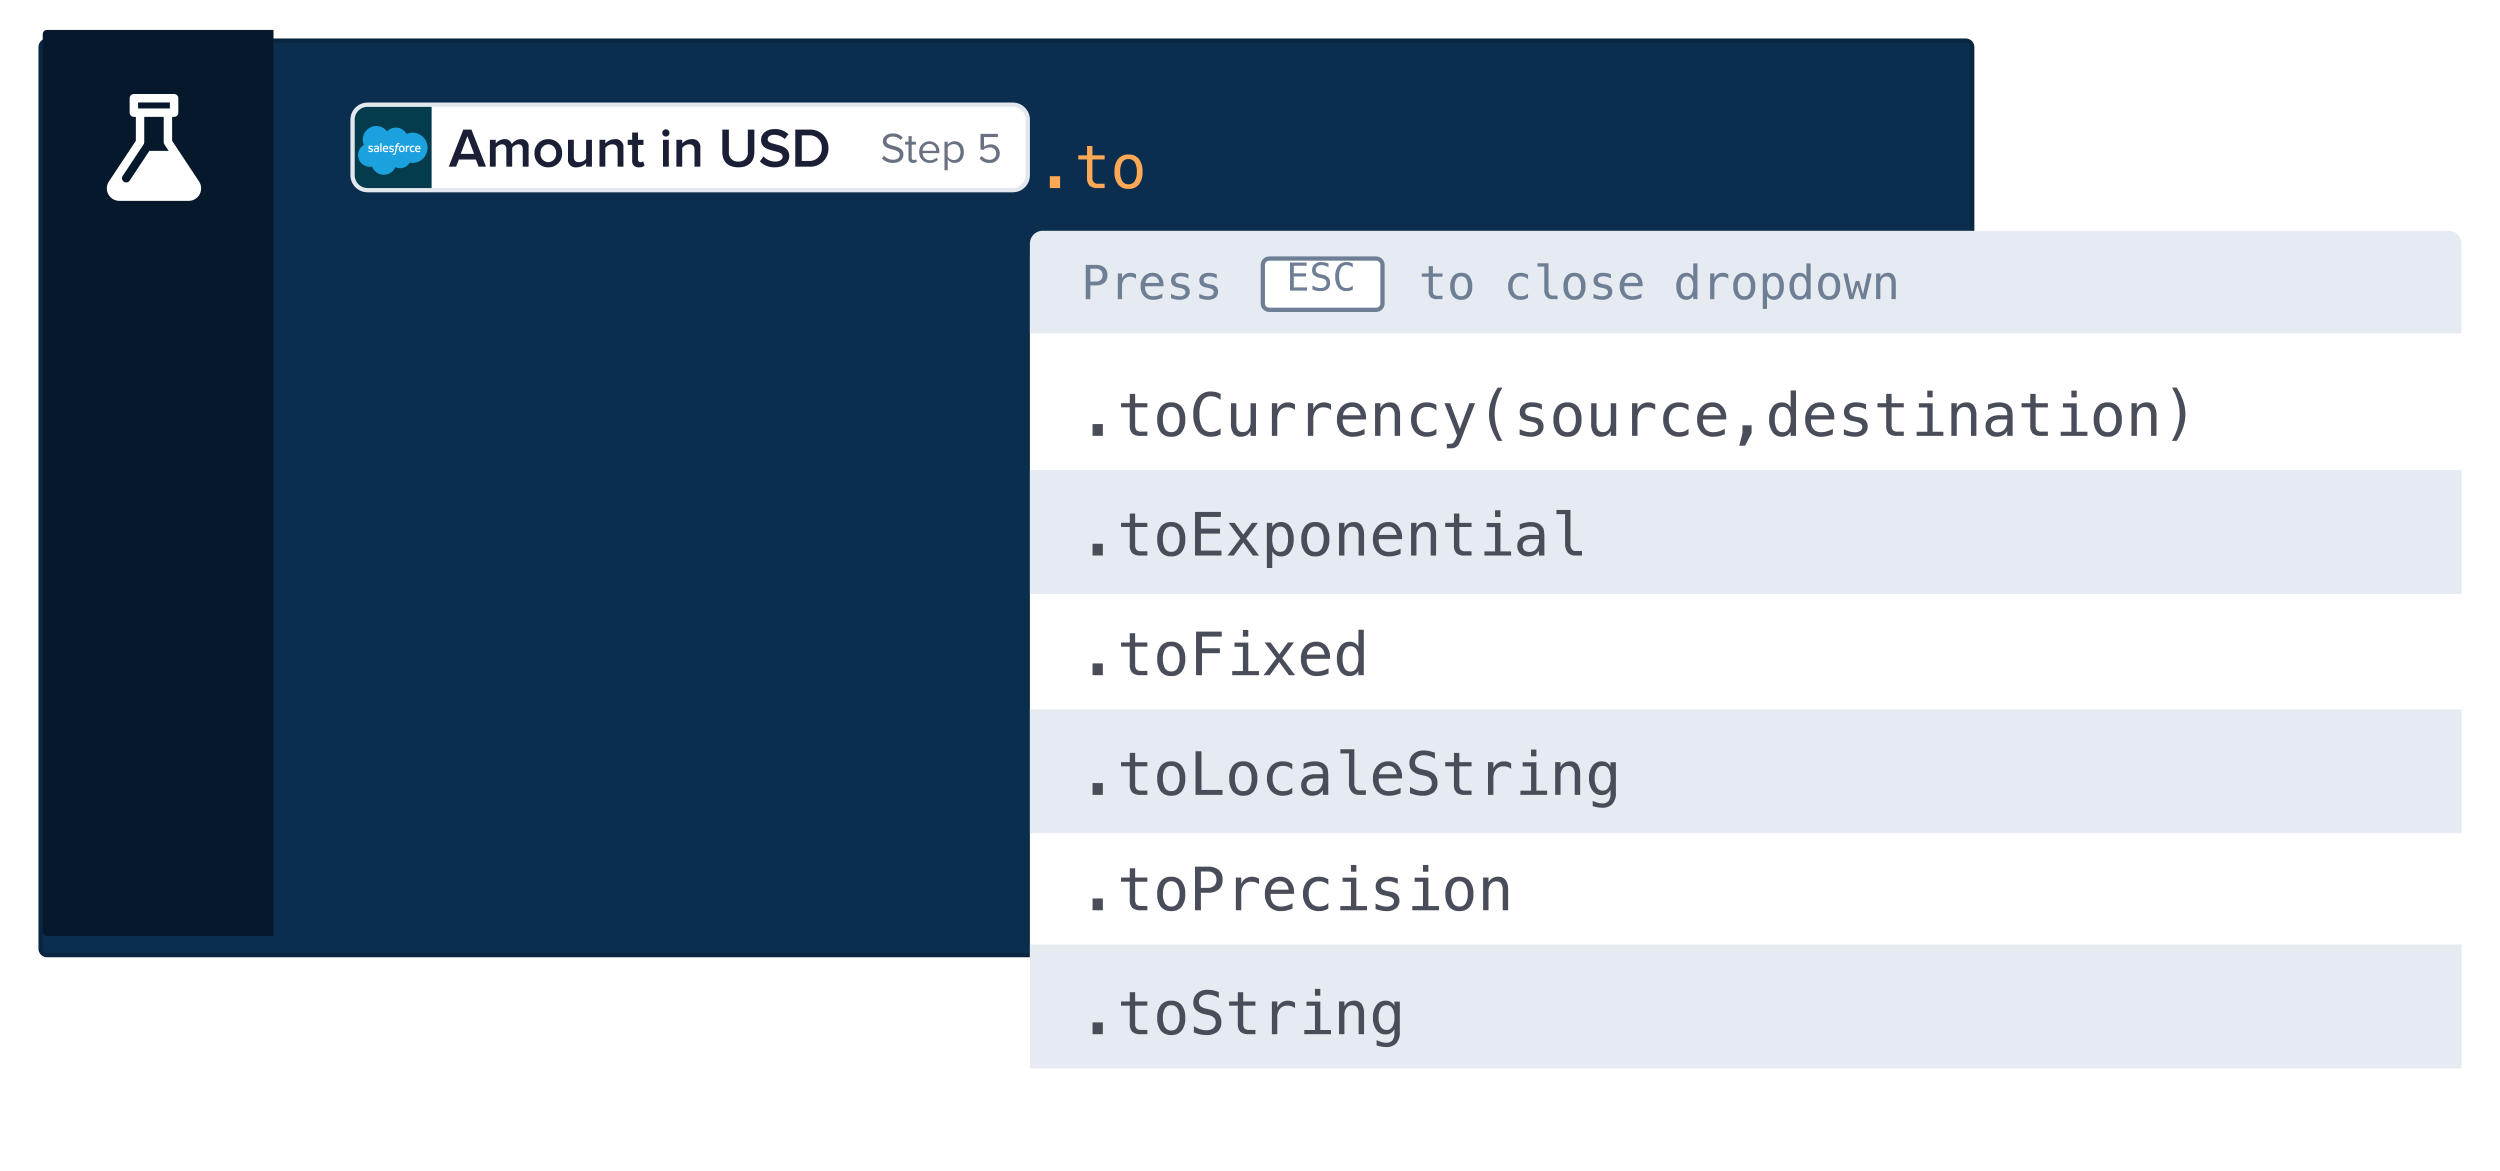 <svg xmlns="http://www.w3.org/2000/svg" xmlns:xlink="http://www.w3.org/1999/xlink" width="585" height="274" viewBox="0 0 585 274">
  <defs>
    <filter id="Path_3680" x="0" y="0" width="471" height="233" filterUnits="userSpaceOnUse">
      <feOffset dy="3" input="SourceAlpha"/>
      <feGaussianBlur stdDeviation="3" result="blur"/>
      <feFlood flood-opacity="0.161"/>
      <feComposite operator="in" in2="blur"/>
      <feComposite in="SourceGraphic"/>
    </filter>
    <filter id="Path_3678" x="232" y="48" width="353" height="226" filterUnits="userSpaceOnUse">
      <feOffset dy="3" input="SourceAlpha"/>
      <feGaussianBlur stdDeviation="3" result="blur-2"/>
      <feFlood flood-opacity="0.161"/>
      <feComposite operator="in" in2="blur-2"/>
      <feComposite in="SourceGraphic"/>
    </filter>
    <filter id="Path_3692" x="295" y="59" width="29" height="14" filterUnits="userSpaceOnUse">
      <feOffset dy="1" input="SourceAlpha"/>
      <feGaussianBlur result="blur-3"/>
      <feFlood flood-color="#6e7e95"/>
      <feComposite operator="in" in2="blur-3"/>
      <feComposite in="SourceGraphic"/>
    </filter>
  </defs>
  <g id="Group_3013" data-name="Group 3013" transform="translate(-583 -1847.558)">
    <g transform="matrix(1, 0, 0, 1, 583, 1847.56)" filter="url(#Path_3680)">
      <g id="Path_3680-2" data-name="Path 3680" transform="translate(9 6)" fill="#0c2e4e">
        <path d="M 451 214.5 L 2 214.5 C 1.173 214.5 0.5 213.827 0.5 213 L 0.5 2 C 0.5 1.173 1.173 0.5 2 0.5 L 451 0.5 C 451.827 0.5 452.5 1.173 452.5 2 L 452.5 213 C 452.5 213.827 451.827 214.5 451 214.5 Z" stroke="none"/>
        <path d="M 2 1 C 1.449 1 1 1.449 1 2 L 1 213 C 1 213.551 1.449 214 2 214 L 451 214 C 451.551 214 452 213.551 452 213 L 452 2 C 452 1.449 451.551 1 451 1 L 2 1 M 2 0 L 451 0 C 452.105 0 453 0.895 453 2 L 453 213 C 453 214.105 452.105 215 451 215 L 2 215 C 0.895 215 0 214.105 0 213 L 0 2 C 0 0.895 0.895 0 2 0 Z" stroke="none" fill="#0a2540"/>
      </g>
    </g>
    <path id="Path_3695" data-name="Path 3695" d="M1,0H54V212H1a1,1,0,0,1-1-1V1A1,1,0,0,1,1,0Z" transform="translate(593 1854.558)" fill="#06182c"/>
    <path id="Path_2067" data-name="Path 2067" d="M40.224,20.461l-6.3-9.512v-5.6h.463a.985.985,0,0,0,.985-.985V.985A.985.985,0,0,0,34.387,0H24.973a.985.985,0,0,0-.985.985V4.363a.985.985,0,0,0,.985.985h.463v5.6l-6.3,9.512A2.924,2.924,0,0,0,21.574,25H37.785a2.925,2.925,0,0,0,2.438-4.539ZM25.957,1.97H33.4V3.379H25.957Zm6,3.379v5.9a.985.985,0,0,0,.164.544l1,1.512H28.6l-4.612,6.965a.985.985,0,0,1-1.642-1.087l4.892-7.39a.984.984,0,0,0,.164-.544v-5.9h4.55Z" transform="translate(589.351 1869.558)" fill="#fff"/>
    <g id="Path_3697" data-name="Path 3697" transform="translate(665 1871.558)" fill="#fff">
      <path d="M 155 20.5 L 4 20.5 C 2.07 20.5 0.5 18.93 0.5 17 L 0.5 4 C 0.5 2.07 2.07 0.5 4 0.5 L 155 0.5 C 156.93 0.5 158.5 2.07 158.5 4 L 158.5 17 C 158.5 18.93 156.93 20.5 155 20.5 Z" stroke="none"/>
      <path d="M 4 1 C 2.346 1 1 2.346 1 4 L 1 17 C 1 18.654 2.346 20 4 20 L 155 20 C 156.654 20 158 18.654 158 17 L 158 4 C 158 2.346 156.654 1 155 1 L 4 1 M 4 0 L 155 0 C 157.209 0 159 1.791 159 4 L 159 17 C 159 19.209 157.209 21 155 21 L 4 21 C 1.791 21 0 19.209 0 17 L 0 4 C 0 1.791 1.791 0 4 0 Z" stroke="none" fill="#e3e8ee"/>
    </g>
    <path id="Path_3698" data-name="Path 3698" d="M8.723,0,5.317-8.671h-1.9L.013,0H1.742l.637-1.664H6.357L6.994,0ZM5.928-3H2.808l1.56-4.134ZM18.694,0V-4.537a1.655,1.655,0,0,0-1.807-1.9,2.663,2.663,0,0,0-2.132,1.157,1.636,1.636,0,0,0-1.716-1.157A2.712,2.712,0,0,0,11-5.421v-.858H9.633V0H11V-4.381a1.9,1.9,0,0,1,1.443-.845c.741,0,1.04.455,1.04,1.131V0h1.365V-4.394A1.905,1.905,0,0,1,16.3-5.226c.728,0,1.027.455,1.027,1.131V0Zm4.6.156a3.142,3.142,0,0,0,3.237-3.3A3.139,3.139,0,0,0,23.3-6.435a3.143,3.143,0,0,0-3.224,3.289A3.147,3.147,0,0,0,23.3.156Zm0-1.209a1.887,1.887,0,0,1-1.807-2.093A1.883,1.883,0,0,1,23.3-5.226a1.885,1.885,0,0,1,1.82,2.08A1.889,1.889,0,0,1,23.3-1.053ZM33.514,0V-6.279H32.149v4.407a2.088,2.088,0,0,1-1.612.819c-.767,0-1.261-.3-1.261-1.274V-6.279H27.911v4.446A1.782,1.782,0,0,0,29.926.156a3.009,3.009,0,0,0,2.223-.988V0Zm7.371,0V-4.42a1.81,1.81,0,0,0-2.028-2.015,2.971,2.971,0,0,0-2.21,1.014v-.858H35.282V0h1.365V-4.381a2.067,2.067,0,0,1,1.612-.845c.767,0,1.261.325,1.261,1.3V0Zm3.653.156a1.8,1.8,0,0,0,1.287-.4L45.5-1.274a.881.881,0,0,1-.611.221c-.39,0-.6-.312-.6-.741V-5.083h1.274v-1.2H44.291V-7.995H42.926v1.716h-1.04v1.2h1.04v3.627A1.448,1.448,0,0,0,44.538.156Zm6.279-7.2a.843.843,0,0,0,.845-.845.843.843,0,0,0-.845-.845.852.852,0,0,0-.845.845A.852.852,0,0,0,50.817-7.046ZM51.506,0V-6.279H50.141V0Zm7.371,0V-4.42a1.81,1.81,0,0,0-2.028-2.015,2.971,2.971,0,0,0-2.21,1.014v-.858H53.274V0h1.365V-4.381a2.067,2.067,0,0,1,1.612-.845c.767,0,1.261.325,1.261,1.3V0Zm8.9.156c2.509,0,3.744-1.43,3.744-3.588V-8.671H69.992v5.2A2.055,2.055,0,0,1,67.782-1.2a2.058,2.058,0,0,1-2.223-2.275v-5.2H64.025v5.252C64.025-1.287,65.26.156,67.782.156Zm8.554,0c2.34,0,3.354-1.235,3.354-2.678,0-3.237-5.044-2.236-5.044-3.848,0-.65.572-1.079,1.469-1.079a3.525,3.525,0,0,1,2.509.988l.871-1.131A4.512,4.512,0,0,0,76.245-8.8c-1.9,0-3.159,1.1-3.159,2.535,0,3.2,5.057,2.067,5.057,3.887,0,.572-.494,1.183-1.742,1.183a3.74,3.74,0,0,1-2.743-1.2l-.845,1.17A4.639,4.639,0,0,0,76.336.156ZM84.318,0a4.227,4.227,0,0,0,4.537-4.329,4.237,4.237,0,0,0-4.537-4.342H81.094V0Zm0-1.339h-1.7V-7.332h1.7a2.809,2.809,0,0,1,2.977,3A2.847,2.847,0,0,1,84.318-1.339Z" transform="translate(688 1886.558)" fill="#1a1f36"/>
    <path id="Path_3699" data-name="Path 3699" d="M2.94.12C4.74.12,5.4-.87,5.4-1.84c0-2.49-3.95-1.63-3.95-3.13,0-.63.57-1.06,1.37-1.06a2.552,2.552,0,0,1,1.93.8l.5-.61a3.136,3.136,0,0,0-2.37-.93C1.57-6.77.59-6.02.59-4.92c0,2.38,3.95,1.43,3.95,3.15,0,.51-.38,1.15-1.57,1.15a2.819,2.819,0,0,1-2.1-.95L.38-.94A3.3,3.3,0,0,0,2.94.12Zm4.72,0a1.226,1.226,0,0,0,.9-.31L8.34-.75a.724.724,0,0,1-.51.2c-.33,0-.49-.26-.49-.62v-3h.98v-.66H7.34V-6.15H6.59v1.32h-.8v.66h.8v3.16A.988.988,0,0,0,7.66.12Zm3.9,0a2.624,2.624,0,0,0,1.92-.74l-.36-.49a2.111,2.111,0,0,1-1.49.61A1.7,1.7,0,0,1,9.89-2.17H13.8v-.19a2.346,2.346,0,0,0-2.32-2.59A2.415,2.415,0,0,0,9.1-2.42,2.4,2.4,0,0,0,11.56.12Zm1.5-2.84H9.89a1.611,1.611,0,0,1,1.58-1.61A1.566,1.566,0,0,1,13.06-2.72ZM17.39.12c1.27,0,2.15-.98,2.15-2.54s-.88-2.53-2.15-2.53a2.019,2.019,0,0,0-1.63.84v-.72h-.75V1.84h.75V-.73A1.979,1.979,0,0,0,17.39.12ZM17.2-.55a1.794,1.794,0,0,1-1.44-.78V-3.51a1.786,1.786,0,0,1,1.44-.77c.97,0,1.55.79,1.55,1.86S18.17-.55,17.2-.55Zm8.37.67a2.184,2.184,0,0,0,2.37-2.2,2.043,2.043,0,0,0-2.12-2.13,2.256,2.256,0,0,0-1.56.6V-5.93h3.25v-.74H23.43v3.6l.61.21a2.091,2.091,0,0,1,1.54-.63,1.406,1.406,0,0,1,1.53,1.44A1.44,1.44,0,0,1,25.57-.62a2.2,2.2,0,0,1-1.84-.88l-.51.55A2.723,2.723,0,0,0,25.57.12Z" transform="translate(789 1885.558)" fill="#697181"/>
    <path id="Path_3700" data-name="Path 3700" d="M3,0H18V19H3a3,3,0,0,1-3-3V3A3,3,0,0,1,3,0Z" transform="translate(666 1872.558)" fill="#053c4d"/>
    <path id="Path_1966" data-name="Path 1966" d="M181.776,68.607a3.47,3.47,0,0,0-1.417.3,2.879,2.879,0,0,0-2.511-1.488,2.85,2.85,0,0,0-2.063.884,3.16,3.16,0,0,0-5.413,3.17A2.751,2.751,0,0,0,171.73,76.6a2.7,2.7,0,0,0,.559-.058,2.925,2.925,0,0,0,5.437.132,2.564,2.564,0,0,0,3.36-1.055,3.474,3.474,0,0,0,.691.069,3.54,3.54,0,0,0,0-7.079h0Z" transform="translate(497.788 1809.99)" fill="#1ba1de"/>
    <path id="Path_1967" data-name="Path 1967" d="M215.206,88.055a.028.028,0,0,1-.027.025h-.943a.384.384,0,0,0,.432.423.909.909,0,0,0,.388-.069h0a.027.027,0,0,1,.034.018l.062.173c.012.029,0,.039-.008.045a.972.972,0,0,1-.474.094.954.954,0,0,1-.342-.055.6.6,0,0,1-.376-.4,1.01,1.01,0,0,1-.043-.3,1.069,1.069,0,0,1,.041-.3.683.683,0,0,1,.128-.245.623.623,0,0,1,.219-.166.738.738,0,0,1,.311-.06.681.681,0,0,1,.27.055.551.551,0,0,1,.179.136.589.589,0,0,1,.12.219,1,1,0,0,1,.026.405h0Zm-.62-.568a.3.3,0,0,0-.27.137.552.552,0,0,0-.076.222h.673a.465.465,0,0,0-.063-.223A.292.292,0,0,0,214.586,87.488Zm-.777,1.2a1.136,1.136,0,0,1-.4.072.708.708,0,0,1-.55-.207.8.8,0,0,1-.185-.554.951.951,0,0,1,.045-.3.691.691,0,0,1,.136-.242.639.639,0,0,1,.226-.164.76.76,0,0,1,.31-.06,1.381,1.381,0,0,1,.209.013,1.089,1.089,0,0,1,.186.047h0a.025.025,0,0,1,.016.032c-.026.073-.044.122-.069.191a.024.024,0,0,1-.032.019.935.935,0,0,0-.295-.042.362.362,0,0,0-.309.136A.586.586,0,0,0,213,88a.533.533,0,0,0,.12.381.422.422,0,0,0,.319.119.955.955,0,0,0,.153-.011.648.648,0,0,0,.129-.037h0a.026.026,0,0,1,.02,0,.027.027,0,0,1,.013.016l.067.188a.025.025,0,0,1-.012.036h0Zm-1.246-1.177a.033.033,0,0,1-.037.025.52.52,0,0,0-.1-.013.45.45,0,0,0-.126.018.285.285,0,0,0-.117.07.35.35,0,0,0-.082.139.822.822,0,0,0-.032.247v.7a.028.028,0,0,1-.029.029h-.248a.028.028,0,0,1-.028-.028V87.294a.027.027,0,0,1,.027-.028h.242a.027.027,0,0,1,.026.028v.115a.425.425,0,0,1,.159-.117.468.468,0,0,1,.243-.039.853.853,0,0,1,.158.027.025.025,0,0,1,.014.034h0C212.625,87.342,212.579,87.471,212.564,87.513Zm-1.1.787a.669.669,0,0,1-.127.242.6.6,0,0,1-.214.161.793.793,0,0,1-.6,0,.6.6,0,0,1-.214-.161.671.671,0,0,1-.127-.242,1.111,1.111,0,0,1,0-.6.667.667,0,0,1,.127-.242.614.614,0,0,1,.214-.163.773.773,0,0,1,.6,0,.616.616,0,0,1,.214.163.672.672,0,0,1,.127.242,1.112,1.112,0,0,1,0,.6h0Zm-.639-.807a.3.3,0,0,0-.271.131.855.855,0,0,0,0,.756.343.343,0,0,0,.541,0,.693.693,0,0,0,.089-.379.685.685,0,0,0-.089-.377.3.3,0,0,0-.271-.131Zm-.706-.2-.036.2a.032.032,0,0,1-.032.027h-.311l-.212,1.2a1.81,1.81,0,0,1-.083.317.628.628,0,0,1-.122.211.439.439,0,0,1-.175.121.687.687,0,0,1-.231.036.568.568,0,0,1-.138-.013.716.716,0,0,1-.086-.025.028.028,0,0,1-.015-.037c.007-.019.062-.172.07-.192a.026.026,0,0,1,.035-.015.2.2,0,0,0,.051.016.4.4,0,0,0,.075.009.359.359,0,0,0,.11-.015.175.175,0,0,0,.088-.066.468.468,0,0,0,.066-.134,1.475,1.475,0,0,0,.057-.232l.212-1.18h-.21c-.025,0-.033-.012-.031-.031l.036-.2a.032.032,0,0,1,.032-.027h.214l.011-.064a.778.778,0,0,1,.19-.428.538.538,0,0,1,.4-.143.718.718,0,0,1,.222.032h0a.025.025,0,0,1,.015.032l-.073.2c0,.014-.01.024-.041.014l-.048-.012a.4.4,0,0,0-.077-.008.333.333,0,0,0-.1.014.2.2,0,0,0-.079.049.273.273,0,0,0-.066.1,1.262,1.262,0,0,0-.05.213h.3a.025.025,0,0,1,.033.028Z" transform="translate(466.191 1794.399)" fill="#fff"/>
    <path id="Path_1968" data-name="Path 1968" d="M186.052,88.888a.971.971,0,0,1-.579-.17.027.027,0,0,1-.007-.036l.066-.182a.028.028,0,0,1,.044-.015c.018.013.032.023.055.037a.788.788,0,0,0,.43.125c.146,0,.236-.077.236-.18V88.46c0-.113-.139-.155-.3-.2l-.037-.011c-.219-.063-.456-.154-.456-.432v-.005a.466.466,0,0,1,.519-.449h.033a.946.946,0,0,1,.478.128.031.031,0,0,1,.016.037l-.068.182a.028.028,0,0,1-.044.011.961.961,0,0,0-.424-.11c-.129,0-.213.069-.213.162v.005c0,.109.143.155.308.209l.029.009c.219.069.454.165.454.43v.005c0,.284-.207.461-.541.461Zm-.785-.711a.028.028,0,0,1-.027.025H184.3a.384.384,0,0,0,.432.423.911.911,0,0,0,.388-.07h0a.027.027,0,0,1,.034.018l.062.173c.013.029,0,.039-.008.045a.97.97,0,0,1-.474.094.954.954,0,0,1-.342-.055.6.6,0,0,1-.376-.4,1.008,1.008,0,0,1-.043-.3,1.066,1.066,0,0,1,.041-.3.683.683,0,0,1,.128-.245.621.621,0,0,1,.219-.166.739.739,0,0,1,.312-.06.684.684,0,0,1,.27.055.548.548,0,0,1,.179.136.589.589,0,0,1,.121.219A1.011,1.011,0,0,1,185.267,88.177Zm-.62-.569a.3.3,0,0,0-.27.137.555.555,0,0,0-.076.222h.673a.468.468,0,0,0-.062-.223A.292.292,0,0,0,184.647,87.608Zm-.94-.8v2.012a.027.027,0,0,1-.026.029h-.251a.027.027,0,0,1-.027-.028V86.811a.027.027,0,0,1,.026-.028h.252a.027.027,0,0,1,.027.027h0Zm-.611,1.951a.03.03,0,0,1-.021.031l-.066.017q-.118.025-.238.046a1.724,1.724,0,0,1-.286.024,1.126,1.126,0,0,1-.25-.026.515.515,0,0,1-.192-.083.388.388,0,0,1-.123-.146.49.49,0,0,1-.044-.215.441.441,0,0,1,.187-.373.614.614,0,0,1,.2-.092.9.9,0,0,1,.233-.03,1.431,1.431,0,0,1,.146,0c.037,0,.073.007.156.018V87.9c0-.126-.026-.185-.077-.225a.382.382,0,0,0-.233-.061.962.962,0,0,0-.426.1.024.024,0,0,1-.03-.016l-.067-.178a.03.03,0,0,1,.009-.037.919.919,0,0,1,.292-.107,1.575,1.575,0,0,1,.253-.023.635.635,0,0,1,.433.13.531.531,0,0,1,.15.417v.859h0Zm-.83-.539a.207.207,0,0,0-.084.182.226.226,0,0,0,.028.123.182.182,0,0,0,.054.056.424.424,0,0,0,.277.055,1.9,1.9,0,0,0,.256-.034v-.429a1.911,1.911,0,0,0-.255-.022A.426.426,0,0,0,182.266,88.224Zm-.558.2c0,.286-.207.463-.541.463a.97.97,0,0,1-.579-.17.027.027,0,0,1-.007-.036l.067-.182a.026.026,0,0,1,.044-.015c.018.013.032.023.055.037a.788.788,0,0,0,.43.123c.146,0,.235-.077.235-.18v-.006c0-.113-.139-.155-.3-.2l-.037-.011c-.219-.063-.456-.154-.456-.432V87.8a.466.466,0,0,1,.519-.449h.032a.949.949,0,0,1,.478.129.031.031,0,0,1,.016.036c-.005.016-.061.165-.068.182a.029.029,0,0,1-.044.011.961.961,0,0,0-.424-.109c-.129,0-.213.069-.213.162v.005c0,.11.143.156.308.209l.029.009c.219.069.454.165.454.43v.005Z" transform="translate(488.577 1794.279)" fill="#fff"/>
    <path id="Path_3696" data-name="Path 3696" d="M2.659-2.762H5.065V0H2.659ZM12.626-9.83v2.174h2.857v.978H12.626v4.156a1.7,1.7,0,0,0,.321,1.183A1.519,1.519,0,0,0,14.068-1h1.415V0H13.945a2.816,2.816,0,0,1-2-.567,2.673,2.673,0,0,1-.581-1.955V-6.679H9.324v-.978h2.044V-9.83Zm8.442,3.056a1.626,1.626,0,0,0-1.449.745,4.033,4.033,0,0,0-.492,2.208,4.036,4.036,0,0,0,.492,2.2,1.624,1.624,0,0,0,1.449.749,1.63,1.63,0,0,0,1.456-.749,4.036,4.036,0,0,0,.492-2.2,4.033,4.033,0,0,0-.492-2.208A1.632,1.632,0,0,0,21.068-6.774Zm0-1.066a2.967,2.967,0,0,1,2.437,1.032,4.616,4.616,0,0,1,.844,2.987,4.627,4.627,0,0,1-.841,2.991A2.969,2.969,0,0,1,21.068.2,2.961,2.961,0,0,1,18.635-.831a4.627,4.627,0,0,1-.841-2.991,4.629,4.629,0,0,1,.841-2.987A2.957,2.957,0,0,1,21.068-7.841Z" transform="translate(826 1891.558)" fill="#ffa956"/>
    <g transform="matrix(1, 0, 0, 1, 583, 1847.56)" filter="url(#Path_3678)">
      <path id="Path_3678-2" data-name="Path 3678" d="M3,0H332a3,3,0,0,1,3,3V205a3,3,0,0,1-3,3H3a3,3,0,0,1-3-3V3A3,3,0,0,1,3,0Z" transform="translate(241 54)" fill="#fff"/>
    </g>
    <path id="Path_3690" data-name="Path 3690" d="M3,0H332a3,3,0,0,1,3,3V24H0V3A3,3,0,0,1,3,0Z" transform="translate(824 1901.558)" fill="#e6ebf1"/>
    <path id="Path_3691" data-name="Path 3691" d="M2.143-7.127v3.013H3.4a1.643,1.643,0,0,0,1.174-.4A1.454,1.454,0,0,0,5-5.624a1.45,1.45,0,0,0-.419-1.109A1.648,1.648,0,0,0,3.4-7.127ZM1.058-8.019H3.4a3,3,0,0,1,2.036.61,2.252,2.252,0,0,1,.693,1.786,2.262,2.262,0,0,1-.69,1.794A3,3,0,0,1,3.4-3.223H2.143V0H1.058ZM12.826-4.775a2.237,2.237,0,0,0-.645-.36,2.2,2.2,0,0,0-.72-.113,1.744,1.744,0,0,0-1.413.58,2.535,2.535,0,0,0-.489,1.676V0H8.567V-6.016h.994v1.176a2.006,2.006,0,0,1,.76-.98,2.146,2.146,0,0,1,1.217-.341,2.454,2.454,0,0,1,.682.091,2.177,2.177,0,0,1,.607.285ZM19.261-3.5v.483H14.98v.032a2.382,2.382,0,0,0,.47,1.767A1.907,1.907,0,0,0,16.9-.682a3.528,3.528,0,0,0,.988-.15,6.063,6.063,0,0,0,1.1-.457v.983A6.666,6.666,0,0,1,17.9.04a4.7,4.7,0,0,1-1.012.115A2.86,2.86,0,0,1,14.7-.685,3.251,3.251,0,0,1,13.906-3a3.307,3.307,0,0,1,.773-2.3,2.639,2.639,0,0,1,2.063-.859,2.256,2.256,0,0,1,1.813.779A2.991,2.991,0,0,1,19.261-3.5Zm-.988-.29a1.915,1.915,0,0,0-.454-1.077,1.4,1.4,0,0,0-1.12-.454,1.574,1.574,0,0,0-1.176.473,1.667,1.667,0,0,0-.5,1.063Zm6.821-2.014v.967a3.765,3.765,0,0,0-.854-.371,3.153,3.153,0,0,0-.875-.124,1.845,1.845,0,0,0-1,.218.74.74,0,0,0-.33.663.726.726,0,0,0,.247.6,3.368,3.368,0,0,0,1.23.387l.4.075a1.937,1.937,0,0,1,1.115.559A1.564,1.564,0,0,1,25.4-1.74a1.679,1.679,0,0,1-.634,1.394A2.769,2.769,0,0,1,23,.156,4.951,4.951,0,0,1,22.07.062,8.546,8.546,0,0,1,21.012-.22V-1.241a5.719,5.719,0,0,0,1.058.427,3.527,3.527,0,0,0,.956.142,1.683,1.683,0,0,0,1.015-.266.872.872,0,0,0,.36-.744q0-.687-1.316-.951l-.043-.011-.371-.075a2.365,2.365,0,0,1-1.246-.561,1.461,1.461,0,0,1-.392-1.077,1.613,1.613,0,0,1,.585-1.335,2.61,2.61,0,0,1,1.67-.47,4.756,4.756,0,0,1,.929.089A4.689,4.689,0,0,1,25.094-5.806Zm6.623,0v.967a3.765,3.765,0,0,0-.854-.371,3.153,3.153,0,0,0-.875-.124,1.845,1.845,0,0,0-1,.218.74.74,0,0,0-.33.663.726.726,0,0,0,.247.6,3.368,3.368,0,0,0,1.23.387l.4.075a1.937,1.937,0,0,1,1.115.559,1.564,1.564,0,0,1,.379,1.09,1.679,1.679,0,0,1-.634,1.394,2.769,2.769,0,0,1-1.762.5,4.951,4.951,0,0,1-.935-.094A8.546,8.546,0,0,1,27.634-.22V-1.241a5.719,5.719,0,0,0,1.058.427,3.527,3.527,0,0,0,.956.142,1.683,1.683,0,0,0,1.015-.266.872.872,0,0,0,.36-.744q0-.687-1.316-.951l-.043-.011-.371-.075a2.365,2.365,0,0,1-1.246-.561,1.461,1.461,0,0,1-.392-1.077,1.613,1.613,0,0,1,.585-1.335,2.61,2.61,0,0,1,1.67-.47,4.756,4.756,0,0,1,.929.089A4.689,4.689,0,0,1,31.716-5.806Z" transform="translate(836 1917.558)" fill="#6e7e95"/>
    <g transform="matrix(1, 0, 0, 1, 583, 1847.56)" filter="url(#Path_3692)">
      <g id="Path_3692-2" data-name="Path 3692" transform="translate(295 59)" fill="#fff">
        <path d="M 27 12.5 L 2 12.5 C 1.173 12.5 0.5 11.827 0.5 11 L 0.5 2 C 0.5 1.173 1.173 0.5 2 0.5 L 27 0.5 C 27.827 0.5 28.5 1.173 28.5 2 L 28.5 11 C 28.5 11.827 27.827 12.5 27 12.5 Z" stroke="none"/>
        <path d="M 2 1 C 1.449 1 1 1.449 1 2 L 1 11 C 1 11.551 1.449 12 2 12 L 27 12 C 27.551 12 28 11.551 28 11 L 28 2 C 28 1.449 27.551 1 27 1 L 2 1 M 2 0 L 27 0 C 28.105 0 29 0.895 29 2 L 29 11 C 29 12.105 28.105 13 27 13 L 2 13 C 0.895 13 0 12.105 0 11 L 0 2 C 0 0.895 0.895 0 2 0 Z" stroke="none" fill="#6e7e95"/>
      </g>
    </g>
    <path id="Path_3693" data-name="Path 3693" d="M.866-6.561H4.759v.747H1.753v1.767H4.627V-3.3H1.753V-.747H4.843V0H.866Zm9,.224v.9a3.512,3.512,0,0,0-.811-.391,2.642,2.642,0,0,0-.82-.132,1.545,1.545,0,0,0-.993.292.958.958,0,0,0-.365.789.874.874,0,0,0,.24.664,2,2,0,0,0,.894.382l.466.105a2.571,2.571,0,0,1,1.345.677,1.792,1.792,0,0,1,.422,1.257,1.769,1.769,0,0,1-.58,1.428A2.543,2.543,0,0,1,7.976.127a4.455,4.455,0,0,1-.927-.1,5.2,5.2,0,0,1-.936-.3v-.945a4.381,4.381,0,0,0,.956.47,2.866,2.866,0,0,0,.907.149,1.626,1.626,0,0,0,1.046-.3A1.02,1.02,0,0,0,9.4-1.736a1.023,1.023,0,0,0-.257-.751,1.813,1.813,0,0,0-.894-.4L7.77-3a2.673,2.673,0,0,1-1.327-.624,1.523,1.523,0,0,1-.413-1.121A1.8,1.8,0,0,1,6.62-6.15a2.266,2.266,0,0,1,1.571-.53,3.959,3.959,0,0,1,.8.086A6,6,0,0,1,9.866-6.337Zm5.687,6.1a3.084,3.084,0,0,1-.694.27,3.071,3.071,0,0,1-.756.09,2.341,2.341,0,0,1-1.958-.892,3.992,3.992,0,0,1-.7-2.509,3.987,3.987,0,0,1,.7-2.507,2.337,2.337,0,0,1,1.953-.9,3.071,3.071,0,0,1,.756.09,3.084,3.084,0,0,1,.694.27v.91a2.454,2.454,0,0,0-.7-.409,2.119,2.119,0,0,0-.751-.141,1.439,1.439,0,0,0-1.3.668,3.775,3.775,0,0,0-.431,2.017,3.765,3.765,0,0,0,.431,2.013,1.439,1.439,0,0,0,1.3.668,2.124,2.124,0,0,0,.758-.141,2.4,2.4,0,0,0,.692-.409Z" transform="translate(884 1915.558)" fill="#6e7e95"/>
    <path id="Path_3694" data-name="Path 3694" d="M3.3-7.724v1.708H5.543v.768H3.3v3.266a1.336,1.336,0,0,0,.252.929,1.193,1.193,0,0,0,.881.263H5.543V0H4.334A2.213,2.213,0,0,1,2.766-.446,2.1,2.1,0,0,1,2.31-1.982V-5.248H.7v-.768H2.31V-7.724Zm6.633,2.4a1.277,1.277,0,0,0-1.139.585A3.169,3.169,0,0,0,8.406-3,3.171,3.171,0,0,0,8.792-1.27a1.276,1.276,0,0,0,1.139.588,1.281,1.281,0,0,0,1.144-.588A3.171,3.171,0,0,0,11.462-3a3.169,3.169,0,0,0-.387-1.735A1.282,1.282,0,0,0,9.931-5.323Zm0-.838a2.331,2.331,0,0,1,1.915.811A3.627,3.627,0,0,1,12.509-3a3.635,3.635,0,0,1-.661,2.35A2.333,2.333,0,0,1,9.931.156,2.327,2.327,0,0,1,8.019-.653,3.635,3.635,0,0,1,7.358-3,3.637,3.637,0,0,1,8.019-5.35,2.323,2.323,0,0,1,9.931-6.161ZM25.566-.306a3.43,3.43,0,0,1-.819.346,3.249,3.249,0,0,1-.862.115A2.85,2.85,0,0,1,21.7-.682,3.256,3.256,0,0,1,20.915-3a3.256,3.256,0,0,1,.787-2.32,2.85,2.85,0,0,1,2.183-.838,3.211,3.211,0,0,1,.849.113,3.654,3.654,0,0,1,.833.349v1.037a2.674,2.674,0,0,0-.787-.5,2.421,2.421,0,0,0-.894-.156,1.752,1.752,0,0,0-1.429.6A2.623,2.623,0,0,0,21.957-3a2.615,2.615,0,0,0,.5,1.716,1.75,1.75,0,0,0,1.426.6,2.537,2.537,0,0,0,.924-.158,2.3,2.3,0,0,0,.757-.491Zm4.786-1.869a1.71,1.71,0,0,0,.244,1,.834.834,0,0,0,.722.338h1.155V0H31.222A1.71,1.71,0,0,1,29.85-.567a2.4,2.4,0,0,1-.486-1.609V-7.616H27.779V-8.39h2.573Zm6.069-3.147a1.277,1.277,0,0,0-1.139.585A3.169,3.169,0,0,0,34.9-3a3.171,3.171,0,0,0,.387,1.732,1.276,1.276,0,0,0,1.139.588,1.281,1.281,0,0,0,1.144-.588A3.171,3.171,0,0,0,37.952-3a3.169,3.169,0,0,0-.387-1.735A1.282,1.282,0,0,0,36.421-5.323Zm0-.838a2.331,2.331,0,0,1,1.915.811A3.627,3.627,0,0,1,39-3a3.635,3.635,0,0,1-.661,2.35,2.333,2.333,0,0,1-1.917.808,2.327,2.327,0,0,1-1.912-.808A3.635,3.635,0,0,1,33.849-3a3.637,3.637,0,0,1,.661-2.347A2.323,2.323,0,0,1,36.421-6.161Zm8.54.354v.967a3.765,3.765,0,0,0-.854-.371,3.153,3.153,0,0,0-.875-.124,1.845,1.845,0,0,0-1,.218.74.74,0,0,0-.33.663.726.726,0,0,0,.247.6,3.368,3.368,0,0,0,1.23.387l.4.075a1.937,1.937,0,0,1,1.115.559,1.564,1.564,0,0,1,.379,1.09,1.679,1.679,0,0,1-.634,1.394,2.769,2.769,0,0,1-1.762.5,4.952,4.952,0,0,1-.935-.094A8.546,8.546,0,0,1,40.879-.22V-1.241a5.719,5.719,0,0,0,1.058.427,3.527,3.527,0,0,0,.956.142,1.683,1.683,0,0,0,1.015-.266.872.872,0,0,0,.36-.744q0-.687-1.316-.951l-.043-.011-.371-.075a2.365,2.365,0,0,1-1.246-.561A1.461,1.461,0,0,1,40.9-4.356a1.613,1.613,0,0,1,.585-1.335,2.61,2.61,0,0,1,1.67-.47,4.756,4.756,0,0,1,.929.089A4.689,4.689,0,0,1,44.961-5.806Zm7.412,2.3v.483H48.093v.032a2.382,2.382,0,0,0,.47,1.767,1.907,1.907,0,0,0,1.448.537A3.527,3.527,0,0,0,51-.833a6.063,6.063,0,0,0,1.1-.457v.983A6.666,6.666,0,0,1,51.012.04,4.7,4.7,0,0,1,50,.156a2.86,2.86,0,0,1-2.191-.841A3.251,3.251,0,0,1,47.019-3a3.307,3.307,0,0,1,.773-2.3,2.639,2.639,0,0,1,2.063-.859,2.256,2.256,0,0,1,1.813.779A2.991,2.991,0,0,1,52.374-3.5Zm-.988-.29a1.915,1.915,0,0,0-.454-1.077,1.4,1.4,0,0,0-1.12-.454,1.574,1.574,0,0,0-1.176.473,1.667,1.667,0,0,0-.5,1.063ZM64.211-5.248v-3.11H65.2V0h-.988V-.757a1.719,1.719,0,0,1-.658.679,1.884,1.884,0,0,1-.948.234A2.019,2.019,0,0,1,60.889-.69a3.852,3.852,0,0,1-.626-2.334,3.751,3.751,0,0,1,.628-2.3,2.029,2.029,0,0,1,1.713-.835,1.91,1.91,0,0,1,.956.234A1.643,1.643,0,0,1,64.211-5.248ZM61.306-3a3.32,3.32,0,0,0,.365,1.735,1.192,1.192,0,0,0,1.08.585,1.208,1.208,0,0,0,1.088-.591A3.265,3.265,0,0,0,64.211-3a3.263,3.263,0,0,0-.373-1.732,1.21,1.21,0,0,0-1.088-.588,1.192,1.192,0,0,0-1.08.585A3.32,3.32,0,0,0,61.306-3ZM72.429-4.775a2.237,2.237,0,0,0-.645-.36,2.2,2.2,0,0,0-.72-.113,1.744,1.744,0,0,0-1.413.58,2.535,2.535,0,0,0-.489,1.676V0H68.17V-6.016h.994v1.176a2.006,2.006,0,0,1,.76-.98,2.146,2.146,0,0,1,1.217-.341,2.454,2.454,0,0,1,.682.091,2.177,2.177,0,0,1,.607.285Zm3.728-.548a1.277,1.277,0,0,0-1.139.585A3.169,3.169,0,0,0,74.631-3a3.171,3.171,0,0,0,.387,1.732,1.276,1.276,0,0,0,1.139.588A1.281,1.281,0,0,0,77.3-1.27,3.171,3.171,0,0,0,77.688-3,3.169,3.169,0,0,0,77.3-4.737,1.282,1.282,0,0,0,76.157-5.323Zm0-.838a2.331,2.331,0,0,1,1.915.811A3.627,3.627,0,0,1,78.735-3a3.635,3.635,0,0,1-.661,2.35,2.333,2.333,0,0,1-1.917.808,2.327,2.327,0,0,1-1.912-.808A3.635,3.635,0,0,1,73.584-3a3.637,3.637,0,0,1,.661-2.347A2.323,2.323,0,0,1,76.157-6.161Zm5.328,5.4V2.288h-.994v-8.3h.994v.768a1.719,1.719,0,0,1,.658-.679,1.884,1.884,0,0,1,.948-.234,2.007,2.007,0,0,1,1.711.843,3.874,3.874,0,0,1,.62,2.336,3.774,3.774,0,0,1-.623,2.3,2.015,2.015,0,0,1-1.708.835,1.906,1.906,0,0,1-.959-.234A1.648,1.648,0,0,1,81.485-.757ZM84.385-3a3.34,3.34,0,0,0-.363-1.735,1.186,1.186,0,0,0-1.077-.585,1.208,1.208,0,0,0-1.09.588A3.283,3.283,0,0,0,81.485-3a3.285,3.285,0,0,0,.371,1.729,1.207,1.207,0,0,0,1.09.591,1.186,1.186,0,0,0,1.077-.585A3.34,3.34,0,0,0,84.385-3ZM90.7-5.248v-3.11h.988V0H90.7V-.757a1.719,1.719,0,0,1-.658.679A1.884,1.884,0,0,1,89.1.156,2.019,2.019,0,0,1,87.38-.69a3.852,3.852,0,0,1-.626-2.334,3.751,3.751,0,0,1,.628-2.3A2.029,2.029,0,0,1,89.1-6.161a1.91,1.91,0,0,1,.956.234A1.643,1.643,0,0,1,90.7-5.248ZM87.8-3a3.32,3.32,0,0,0,.365,1.735,1.192,1.192,0,0,0,1.08.585,1.208,1.208,0,0,0,1.088-.591A3.265,3.265,0,0,0,90.7-3a3.263,3.263,0,0,0-.373-1.732,1.21,1.21,0,0,0-1.088-.588,1.192,1.192,0,0,0-1.08.585A3.32,3.32,0,0,0,87.8-3Zm8.229-2.32a1.277,1.277,0,0,0-1.139.585A3.169,3.169,0,0,0,94.5-3a3.171,3.171,0,0,0,.387,1.732,1.276,1.276,0,0,0,1.139.588,1.281,1.281,0,0,0,1.144-.588A3.171,3.171,0,0,0,97.555-3a3.169,3.169,0,0,0-.387-1.735A1.282,1.282,0,0,0,96.024-5.323Zm0-.838a2.331,2.331,0,0,1,1.915.811A3.627,3.627,0,0,1,98.6-3a3.635,3.635,0,0,1-.661,2.35,2.333,2.333,0,0,1-1.917.808,2.327,2.327,0,0,1-1.912-.808A3.635,3.635,0,0,1,93.452-3a3.637,3.637,0,0,1,.661-2.347A2.323,2.323,0,0,1,96.024-6.161Zm3.314.145h.978l1.047,4.861.859-3.1h.843l.87,3.1,1.047-4.861h.978L104.554,0h-.945l-.961-3.3L101.691,0h-.945Zm12.268,2.288V0h-.994V-3.728a2,2,0,0,0-.285-1.192,1.04,1.04,0,0,0-.892-.381,1.259,1.259,0,0,0-1.066.491A2.3,2.3,0,0,0,108-3.4V0h-.988V-6.016H108v.9a1.861,1.861,0,0,1,.714-.781,2.068,2.068,0,0,1,1.069-.266,1.606,1.606,0,0,1,1.372.6A3.034,3.034,0,0,1,111.606-3.728Z" transform="translate(915 1917.558)" fill="#6e7e95"/>
    <path id="Path_3686" data-name="Path 3686" d="M0,0H335V29H0Z" transform="translate(824 1957.558)" fill="#e6ebf1"/>
    <path id="Path_3681" data-name="Path 3681" d="M2.089-2.17H3.98V0H2.089ZM9.92-7.724v1.708h2.245v.768H9.92v3.266a1.336,1.336,0,0,0,.252.929,1.193,1.193,0,0,0,.881.263h1.112V0H10.957A2.213,2.213,0,0,1,9.389-.446a2.1,2.1,0,0,1-.457-1.536V-5.248H7.326v-.768H8.932V-7.724Zm6.633,2.4a1.277,1.277,0,0,0-1.139.585A3.169,3.169,0,0,0,15.028-3a3.171,3.171,0,0,0,.387,1.732,1.276,1.276,0,0,0,1.139.588A1.281,1.281,0,0,0,17.7-1.27,3.171,3.171,0,0,0,18.084-3,3.169,3.169,0,0,0,17.7-4.737,1.282,1.282,0,0,0,16.554-5.323Zm0-.838a2.331,2.331,0,0,1,1.915.811A3.627,3.627,0,0,1,19.132-3a3.635,3.635,0,0,1-.661,2.35,2.333,2.333,0,0,1-1.917.808,2.327,2.327,0,0,1-1.912-.808A3.635,3.635,0,0,1,13.981-3a3.637,3.637,0,0,1,.661-2.347A2.323,2.323,0,0,1,16.554-6.161ZM25.3-7.745v1.1a4.293,4.293,0,0,0-.991-.478,3.229,3.229,0,0,0-1-.161,1.889,1.889,0,0,0-1.214.357,1.171,1.171,0,0,0-.446.964,1.069,1.069,0,0,0,.293.811,2.448,2.448,0,0,0,1.093.467l.569.129a3.143,3.143,0,0,1,1.644.827,2.19,2.19,0,0,1,.516,1.536,2.162,2.162,0,0,1-.709,1.746,3.108,3.108,0,0,1-2.062.6A5.445,5.445,0,0,1,21.86.035a6.353,6.353,0,0,1-1.144-.363V-1.482a5.355,5.355,0,0,0,1.168.575,3.5,3.5,0,0,0,1.109.183,1.987,1.987,0,0,0,1.278-.368,1.247,1.247,0,0,0,.457-1.029,1.25,1.25,0,0,0-.314-.918,2.216,2.216,0,0,0-1.093-.489l-.58-.134a3.266,3.266,0,0,1-1.622-.763,1.862,1.862,0,0,1-.5-1.37,2.2,2.2,0,0,1,.722-1.721,2.77,2.77,0,0,1,1.92-.647,4.839,4.839,0,0,1,.972.1A7.331,7.331,0,0,1,25.3-7.745Zm4.485.021v1.708h2.245v.768H29.788v3.266a1.336,1.336,0,0,0,.252.929,1.193,1.193,0,0,0,.881.263h1.112V0H30.825a2.213,2.213,0,0,1-1.568-.446A2.1,2.1,0,0,1,28.8-1.982V-5.248H27.194v-.768H28.8V-7.724Zm9.528,2.949a2.237,2.237,0,0,0-.645-.36,2.2,2.2,0,0,0-.72-.113,1.744,1.744,0,0,0-1.413.58,2.535,2.535,0,0,0-.489,1.676V0h-.994V-6.016h.994v1.176a2.006,2.006,0,0,1,.76-.98,2.146,2.146,0,0,1,1.217-.341,2.454,2.454,0,0,1,.682.091,2.177,2.177,0,0,1,.607.285Zm2.116-1.219h2.53V-.768h1.96V0H41.014V-.768h1.96V-5.226H41.433Zm1.542-2.336h.988v1.246h-.988ZM52-3.728V0h-.994V-3.728a2,2,0,0,0-.285-1.192,1.04,1.04,0,0,0-.892-.381,1.259,1.259,0,0,0-1.066.491,2.3,2.3,0,0,0-.373,1.41V0h-.988V-6.016h.988v.9a1.861,1.861,0,0,1,.714-.781,2.068,2.068,0,0,1,1.069-.266,1.606,1.606,0,0,1,1.372.6A3.034,3.034,0,0,1,52-3.728Zm5.586.671a3.205,3.205,0,0,0-.363-1.689,1.171,1.171,0,0,0-1.055-.577,1.244,1.244,0,0,0-1.106.577,3.076,3.076,0,0,0-.381,1.689,3.088,3.088,0,0,0,.384,1.695,1.253,1.253,0,0,0,1.115.583,1.158,1.158,0,0,0,1.045-.585A3.238,3.238,0,0,0,57.589-3.056Zm.988,2.669a2.941,2.941,0,0,1-.639,2.052,2.422,2.422,0,0,1-1.88.7,5.138,5.138,0,0,1-.854-.075,6.229,6.229,0,0,1-.892-.22V1.09a6.079,6.079,0,0,0,.956.365,3,3,0,0,0,.79.118,1.439,1.439,0,0,0,1.166-.435,2.129,2.129,0,0,0,.365-1.38V-.956a1.679,1.679,0,0,1-.645.752,1.885,1.885,0,0,1-.994.247A1.992,1.992,0,0,1,54.27-.8a3.689,3.689,0,0,1-.628-2.256,3.7,3.7,0,0,1,.628-2.261,1.992,1.992,0,0,1,1.681-.843,1.947,1.947,0,0,1,.983.231,1.7,1.7,0,0,1,.655.714v-.779h.988Z" transform="translate(836 2039.558)" fill="#0a2640"/>
    <path id="Path_3682" data-name="Path 3682" d="M0,0H335V29H0Z" transform="translate(824 2013.558)" fill="#e6ebf1"/>
    <path id="Path_3687" data-name="Path 3687" d="M2.659-2.762H5.065V0H2.659ZM12.626-9.83v2.174h2.857v.978H12.626v4.156a1.7,1.7,0,0,0,.321,1.183A1.519,1.519,0,0,0,14.068-1h1.415V0H13.945a2.816,2.816,0,0,1-2-.567,2.673,2.673,0,0,1-.581-1.955V-6.679H9.324v-.978h2.044V-9.83Zm8.442,3.056a1.626,1.626,0,0,0-1.449.745,4.033,4.033,0,0,0-.492,2.208,4.036,4.036,0,0,0,.492,2.2,1.624,1.624,0,0,0,1.449.749,1.63,1.63,0,0,0,1.456-.749,4.036,4.036,0,0,0,.492-2.2,4.033,4.033,0,0,0-.492-2.208A1.632,1.632,0,0,0,21.068-6.774Zm0-1.066a2.967,2.967,0,0,1,2.437,1.032,4.616,4.616,0,0,1,.844,2.987,4.627,4.627,0,0,1-.841,2.991A2.969,2.969,0,0,1,21.068.2,2.961,2.961,0,0,1,18.635-.831a4.627,4.627,0,0,1-.841-2.991,4.629,4.629,0,0,1,.841-2.987A2.957,2.957,0,0,1,21.068-7.841Zm5.811-2.365h6.009v1.162H28.267V-6.31h4.19v1.162h-4.19V0H26.879Zm9,2.577h3.22V-.978h2.5V0H35.342V-.978h2.5V-6.651H35.875ZM37.837-10.6h1.258v1.586H37.837ZM49.786-7.656,47.045-3.992,50.053,0H48.6L46.354-3.069,44.119,0H42.663l3.008-3.992L42.93-7.656h1.395l2.03,2.769,2.017-2.769Zm8.442,3.2v.615H52.78V-3.8a3.031,3.031,0,0,0,.6,2.249,2.427,2.427,0,0,0,1.842.684,4.49,4.49,0,0,0,1.258-.191,7.716,7.716,0,0,0,1.4-.581V-.39A8.485,8.485,0,0,1,56.5.051,5.979,5.979,0,0,1,55.207.2a3.64,3.64,0,0,1-2.789-1.07,4.137,4.137,0,0,1-1-2.95A4.209,4.209,0,0,1,52.4-6.747a3.359,3.359,0,0,1,2.625-1.094,2.871,2.871,0,0,1,2.307.991A3.806,3.806,0,0,1,58.229-4.457Zm-1.258-.369A2.438,2.438,0,0,0,56.393-6.2a1.775,1.775,0,0,0-1.425-.578,2,2,0,0,0-1.5.6,2.122,2.122,0,0,0-.643,1.354Zm7.9-1.853v-3.958h1.258V0H64.866V-.964a2.187,2.187,0,0,1-.837.865,2.4,2.4,0,0,1-1.207.3A2.569,2.569,0,0,1,60.638-.878a4.9,4.9,0,0,1-.8-2.97,4.774,4.774,0,0,1,.8-2.929,2.583,2.583,0,0,1,2.181-1.063,2.431,2.431,0,0,1,1.217.3A2.091,2.091,0,0,1,64.866-6.679Zm-3.7,2.857a4.225,4.225,0,0,0,.465,2.208,1.517,1.517,0,0,0,1.374.745,1.538,1.538,0,0,0,1.384-.752,4.156,4.156,0,0,0,.475-2.2,4.153,4.153,0,0,0-.475-2.2,1.54,1.54,0,0,0-1.384-.749,1.517,1.517,0,0,0-1.374.745A4.225,4.225,0,0,0,61.168-3.821Z" transform="translate(836 2005.558)" fill="#494d59"/>
    <path id="Path_3688" data-name="Path 3688" d="M2.659-2.762H5.065V0H2.659ZM12.626-9.83v2.174h2.857v.978H12.626v4.156a1.7,1.7,0,0,0,.321,1.183A1.519,1.519,0,0,0,14.068-1h1.415V0H13.945a2.816,2.816,0,0,1-2-.567,2.673,2.673,0,0,1-.581-1.955V-6.679H9.324v-.978h2.044V-9.83Zm8.442,3.056a1.626,1.626,0,0,0-1.449.745,4.033,4.033,0,0,0-.492,2.208,4.036,4.036,0,0,0,.492,2.2,1.624,1.624,0,0,0,1.449.749,1.63,1.63,0,0,0,1.456-.749,4.036,4.036,0,0,0,.492-2.2,4.033,4.033,0,0,0-.492-2.208A1.632,1.632,0,0,0,21.068-6.774Zm0-1.066a2.967,2.967,0,0,1,2.437,1.032,4.616,4.616,0,0,1,.844,2.987,4.627,4.627,0,0,1-.841,2.991A2.969,2.969,0,0,1,21.068.2,2.961,2.961,0,0,1,18.635-.831a4.627,4.627,0,0,1-.841-2.991,4.629,4.629,0,0,1,.841-2.987A2.957,2.957,0,0,1,21.068-7.841Zm5.564-2.365h6.057v1.162H28.014V-6.3h4.471v1.162H28.014v3.972h4.806V0H26.633Zm14.725,2.55L38.616-3.992,41.624,0H40.168L37.926-3.069,35.69,0H34.234l3.008-3.992L34.5-7.656H35.9l2.03,2.769,2.017-2.769Zm3.35,6.692V2.912H43.442V-7.656h1.265v.978a2.187,2.187,0,0,1,.837-.865,2.4,2.4,0,0,1,1.207-.3,2.554,2.554,0,0,1,2.177,1.073,4.931,4.931,0,0,1,.79,2.974,4.8,4.8,0,0,1-.793,2.929A2.565,2.565,0,0,1,46.751.2a2.426,2.426,0,0,1-1.22-.3A2.1,2.1,0,0,1,44.707-.964ZM48.4-3.821a4.251,4.251,0,0,0-.461-2.208,1.51,1.51,0,0,0-1.371-.745,1.538,1.538,0,0,0-1.388.749,4.178,4.178,0,0,0-.472,2.2,4.181,4.181,0,0,0,.472,2.2,1.536,1.536,0,0,0,1.388.752,1.51,1.51,0,0,0,1.371-.745A4.251,4.251,0,0,0,48.4-3.821Zm6.385-2.953a1.626,1.626,0,0,0-1.449.745,4.033,4.033,0,0,0-.492,2.208,4.036,4.036,0,0,0,.492,2.2,1.624,1.624,0,0,0,1.449.749,1.63,1.63,0,0,0,1.456-.749,4.036,4.036,0,0,0,.492-2.2,4.033,4.033,0,0,0-.492-2.208A1.632,1.632,0,0,0,54.783-6.774Zm0-1.066A2.967,2.967,0,0,1,57.22-6.809a4.616,4.616,0,0,1,.844,2.987,4.627,4.627,0,0,1-.841,2.991A2.969,2.969,0,0,1,54.783.2,2.961,2.961,0,0,1,52.35-.831a4.627,4.627,0,0,1-.841-2.991,4.629,4.629,0,0,1,.841-2.987A2.957,2.957,0,0,1,54.783-7.841Zm11.4,3.1V0H64.921V-4.744a2.549,2.549,0,0,0-.362-1.518,1.323,1.323,0,0,0-1.135-.485,1.6,1.6,0,0,0-1.357.625,2.922,2.922,0,0,0-.475,1.794V0H60.334V-7.656h1.258v1.148A2.369,2.369,0,0,1,62.5-7.5a2.631,2.631,0,0,1,1.36-.338,2.044,2.044,0,0,1,1.747.769A3.862,3.862,0,0,1,66.186-4.744Zm8.9.287v.615H69.638V-3.8a3.031,3.031,0,0,0,.6,2.249,2.427,2.427,0,0,0,1.842.684,4.49,4.49,0,0,0,1.258-.191,7.716,7.716,0,0,0,1.4-.581V-.39a8.485,8.485,0,0,1-1.384.441A5.979,5.979,0,0,1,72.064.2a3.64,3.64,0,0,1-2.789-1.07,4.137,4.137,0,0,1-1-2.95,4.209,4.209,0,0,1,.984-2.926A3.359,3.359,0,0,1,71.88-7.841a2.871,2.871,0,0,1,2.307.991A3.806,3.806,0,0,1,75.086-4.457Zm-1.258-.369A2.438,2.438,0,0,0,73.25-6.2a1.775,1.775,0,0,0-1.425-.578,2,2,0,0,0-1.5.6,2.122,2.122,0,0,0-.643,1.354Zm9.215.082V0H81.778V-4.744a2.549,2.549,0,0,0-.362-1.518,1.323,1.323,0,0,0-1.135-.485,1.6,1.6,0,0,0-1.357.625,2.922,2.922,0,0,0-.475,1.794V0H77.191V-7.656h1.258v1.148a2.369,2.369,0,0,1,.909-.995,2.631,2.631,0,0,1,1.36-.338,2.044,2.044,0,0,1,1.747.769A3.862,3.862,0,0,1,83.043-4.744ZM88.484-9.83v2.174h2.857v.978H88.484v4.156a1.7,1.7,0,0,0,.321,1.183A1.519,1.519,0,0,0,89.927-1h1.415V0H89.8a2.816,2.816,0,0,1-2-.567,2.673,2.673,0,0,1-.581-1.955V-6.679H85.183v-.978h2.044V-9.83Zm6.392,2.2H98.1V-.978h2.5V0H94.343V-.978h2.5V-6.651H94.876ZM96.838-10.6H98.1v1.586H96.838Zm9.105,6.754h-.417a2.916,2.916,0,0,0-1.658.386,1.309,1.309,0,0,0-.557,1.152,1.384,1.384,0,0,0,.417,1.073,1.644,1.644,0,0,0,1.155.383,2,2,0,0,0,1.634-.721,3.071,3.071,0,0,0,.6-1.993v-.28Zm2.44-.52V0h-1.265V-1.135A2.6,2.6,0,0,1,106.1-.126,3.137,3.137,0,0,1,104.617.2a2.6,2.6,0,0,1-1.866-.66,2.318,2.318,0,0,1-.7-1.767,2.3,2.3,0,0,1,.858-1.941,4.066,4.066,0,0,1,2.519-.663h1.688v-.2a1.73,1.73,0,0,0-.465-1.33,2.145,2.145,0,0,0-1.463-.414,4.781,4.781,0,0,0-1.3.185,5.66,5.66,0,0,0-1.278.54V-7.308a8.766,8.766,0,0,1,1.336-.4,6.071,6.071,0,0,1,1.241-.133,4.219,4.219,0,0,1,1.624.28,2.551,2.551,0,0,1,1.09.841,2.121,2.121,0,0,1,.369.844A7.662,7.662,0,0,1,108.384-4.368Zm6.1,1.6A2.177,2.177,0,0,0,114.8-1.49a1.062,1.062,0,0,0,.919.431h1.47V0H115.6a2.176,2.176,0,0,1-1.747-.721,3.053,3.053,0,0,1-.619-2.047V-9.693h-2.017v-.984h3.274Z" transform="translate(836 1977.558)" fill="#494d59"/>
    <path id="Path_3689" data-name="Path 3689" d="M2.659-2.762H5.065V0H2.659ZM12.626-9.83v2.174h2.857v.978H12.626v4.156a1.7,1.7,0,0,0,.321,1.183A1.519,1.519,0,0,0,14.068-1h1.415V0H13.945a2.816,2.816,0,0,1-2-.567,2.673,2.673,0,0,1-.581-1.955V-6.679H9.324v-.978h2.044V-9.83Zm8.442,3.056a1.626,1.626,0,0,0-1.449.745,4.033,4.033,0,0,0-.492,2.208,4.036,4.036,0,0,0,.492,2.2,1.624,1.624,0,0,0,1.449.749,1.63,1.63,0,0,0,1.456-.749,4.036,4.036,0,0,0,.492-2.2,4.033,4.033,0,0,0-.492-2.208A1.632,1.632,0,0,0,21.068-6.774Zm0-1.066a2.967,2.967,0,0,1,2.437,1.032,4.616,4.616,0,0,1,.844,2.987,4.627,4.627,0,0,1-.841,2.991A2.969,2.969,0,0,1,21.068.2,2.961,2.961,0,0,1,18.635-.831a4.627,4.627,0,0,1-.841-2.991,4.629,4.629,0,0,1,.841-2.987A2.957,2.957,0,0,1,21.068-7.841ZM32.621-.362a4.8,4.8,0,0,1-1.08.42A4.777,4.777,0,0,1,30.365.2,3.642,3.642,0,0,1,27.32-1.189a6.21,6.21,0,0,1-1.083-3.9,6.2,6.2,0,0,1,1.09-3.9,3.636,3.636,0,0,1,3.039-1.4,4.777,4.777,0,0,1,1.176.14,4.8,4.8,0,0,1,1.08.42v1.415a3.817,3.817,0,0,0-1.087-.636,3.3,3.3,0,0,0-1.169-.219A2.239,2.239,0,0,0,28.349-8.23a5.872,5.872,0,0,0-.67,3.138,5.856,5.856,0,0,0,.67,3.131A2.239,2.239,0,0,0,30.365-.923a3.3,3.3,0,0,0,1.179-.219,3.736,3.736,0,0,0,1.077-.636ZM35.048-2.9V-7.643h1.258V-2.9a2.531,2.531,0,0,0,.366,1.518A1.325,1.325,0,0,0,37.8-.9a1.6,1.6,0,0,0,1.36-.625,2.937,2.937,0,0,0,.472-1.794V-7.643H40.9V0H39.635V-1.148a2.376,2.376,0,0,1-.913,1A2.6,2.6,0,0,1,37.372.2a2.043,2.043,0,0,1-1.75-.769A3.879,3.879,0,0,1,35.048-2.9ZM50.039-6.077a2.847,2.847,0,0,0-.82-.458,2.8,2.8,0,0,0-.916-.144,2.219,2.219,0,0,0-1.8.738,3.227,3.227,0,0,0-.622,2.133V0H44.618V-7.656h1.265v1.5a2.553,2.553,0,0,1,.967-1.248A2.731,2.731,0,0,1,48.4-7.841a3.123,3.123,0,0,1,.868.116,2.771,2.771,0,0,1,.772.362Zm8.429,0a2.847,2.847,0,0,0-.82-.458,2.8,2.8,0,0,0-.916-.144,2.219,2.219,0,0,0-1.8.738,3.227,3.227,0,0,0-.622,2.133V0H53.047V-7.656h1.265v1.5a2.553,2.553,0,0,1,.967-1.248,2.731,2.731,0,0,1,1.548-.434,3.123,3.123,0,0,1,.868.116,2.771,2.771,0,0,1,.772.362Zm8.189,1.62v.615H61.209V-3.8a3.031,3.031,0,0,0,.6,2.249,2.427,2.427,0,0,0,1.842.684,4.49,4.49,0,0,0,1.258-.191,7.716,7.716,0,0,0,1.4-.581V-.39a8.485,8.485,0,0,1-1.384.441A5.979,5.979,0,0,1,63.636.2a3.64,3.64,0,0,1-2.789-1.07,4.137,4.137,0,0,1-1-2.95,4.209,4.209,0,0,1,.984-2.926,3.359,3.359,0,0,1,2.625-1.094,2.871,2.871,0,0,1,2.307.991A3.806,3.806,0,0,1,66.657-4.457ZM65.4-4.826A2.438,2.438,0,0,0,64.822-6.2,1.775,1.775,0,0,0,63.4-6.774a2,2,0,0,0-1.5.6,2.122,2.122,0,0,0-.643,1.354Zm9.215.082V0H73.35V-4.744a2.549,2.549,0,0,0-.362-1.518,1.323,1.323,0,0,0-1.135-.485,1.6,1.6,0,0,0-1.357.625,2.922,2.922,0,0,0-.475,1.794V0H68.763V-7.656h1.258v1.148A2.369,2.369,0,0,1,70.93-7.5a2.631,2.631,0,0,1,1.36-.338,2.044,2.044,0,0,1,1.747.769A3.862,3.862,0,0,1,74.614-4.744Zm8.5,4.354a4.365,4.365,0,0,1-1.042.441,4.135,4.135,0,0,1-1.1.147A3.627,3.627,0,0,1,78.193-.868a4.144,4.144,0,0,1-1-2.953,4.144,4.144,0,0,1,1-2.953,3.627,3.627,0,0,1,2.779-1.066,4.086,4.086,0,0,1,1.08.144,4.651,4.651,0,0,1,1.06.444v1.319a3.4,3.4,0,0,0-1-.643,3.081,3.081,0,0,0-1.138-.2,2.23,2.23,0,0,0-1.818.766,3.338,3.338,0,0,0-.636,2.188,3.328,3.328,0,0,0,.639,2.184,2.228,2.228,0,0,0,1.815.769,3.229,3.229,0,0,0,1.176-.2,2.931,2.931,0,0,0,.964-.625Zm7.041-2.071q-.314.8-.8,2.105a20.233,20.233,0,0,1-.909,2.2,2.138,2.138,0,0,1-.786.8,2.2,2.2,0,0,1-1.1.267H85.545V1.859h.745a1.159,1.159,0,0,0,.868-.321,5.518,5.518,0,0,0,.8-1.661L85-7.656h1.333L88.6-1.668l2.235-5.988h1.333Zm8.408-8.846A13.766,13.766,0,0,0,97.2-8.2a11.182,11.182,0,0,0-.448,3.121A11.194,11.194,0,0,0,97.2-1.962a14.015,14.015,0,0,0,1.357,3.124H97.467a14.247,14.247,0,0,1-1.538-3.168,9.807,9.807,0,0,1-.506-3.073,9.818,9.818,0,0,1,.506-3.069,13.95,13.95,0,0,1,1.538-3.158ZM107.8-7.39v1.23a4.792,4.792,0,0,0-1.087-.472,4.013,4.013,0,0,0-1.114-.157,2.348,2.348,0,0,0-1.275.277.941.941,0,0,0-.42.844.924.924,0,0,0,.314.766,4.287,4.287,0,0,0,1.565.492l.506.1A2.465,2.465,0,0,1,107.7-3.6a1.99,1.99,0,0,1,.482,1.388,2.137,2.137,0,0,1-.807,1.774A3.524,3.524,0,0,1,105.137.2a6.3,6.3,0,0,1-1.189-.12A10.876,10.876,0,0,1,102.6-.28v-1.3a7.279,7.279,0,0,0,1.347.543,4.489,4.489,0,0,0,1.217.181,2.142,2.142,0,0,0,1.292-.338,1.11,1.11,0,0,0,.458-.947q0-.875-1.675-1.21l-.055-.014-.472-.1a3.01,3.01,0,0,1-1.586-.714,1.859,1.859,0,0,1-.5-1.371,2.053,2.053,0,0,1,.745-1.7,3.322,3.322,0,0,1,2.126-.6,6.053,6.053,0,0,1,1.183.113A5.968,5.968,0,0,1,107.8-7.39Zm5.988.615a1.626,1.626,0,0,0-1.449.745,4.033,4.033,0,0,0-.492,2.208,4.036,4.036,0,0,0,.492,2.2,1.624,1.624,0,0,0,1.449.749,1.63,1.63,0,0,0,1.456-.749,4.036,4.036,0,0,0,.492-2.2,4.033,4.033,0,0,0-.492-2.208A1.632,1.632,0,0,0,113.784-6.774Zm0-1.066a2.967,2.967,0,0,1,2.437,1.032,4.616,4.616,0,0,1,.844,2.987,4.627,4.627,0,0,1-.841,2.991A2.969,2.969,0,0,1,113.784.2a2.961,2.961,0,0,1-2.434-1.029,4.627,4.627,0,0,1-.841-2.991,4.629,4.629,0,0,1,.841-2.987A2.957,2.957,0,0,1,113.784-7.841ZM119.335-2.9V-7.643h1.258V-2.9a2.531,2.531,0,0,0,.366,1.518A1.325,1.325,0,0,0,122.09-.9a1.6,1.6,0,0,0,1.36-.625,2.937,2.937,0,0,0,.472-1.794V-7.643h1.265V0h-1.265V-1.148a2.376,2.376,0,0,1-.913,1,2.6,2.6,0,0,1-1.35.342,2.043,2.043,0,0,1-1.75-.769A3.879,3.879,0,0,1,119.335-2.9Zm14.991-3.179a2.847,2.847,0,0,0-.82-.458,2.8,2.8,0,0,0-.916-.144,2.219,2.219,0,0,0-1.8.738,3.227,3.227,0,0,0-.622,2.133V0h-1.265V-7.656h1.265v1.5a2.553,2.553,0,0,1,.967-1.248,2.731,2.731,0,0,1,1.548-.434,3.123,3.123,0,0,1,.868.116,2.771,2.771,0,0,1,.772.362ZM142.112-.39a4.365,4.365,0,0,1-1.042.441,4.135,4.135,0,0,1-1.1.147,3.627,3.627,0,0,1-2.779-1.066,4.144,4.144,0,0,1-1-2.953,4.144,4.144,0,0,1,1-2.953,3.627,3.627,0,0,1,2.779-1.066,4.086,4.086,0,0,1,1.08.144,4.651,4.651,0,0,1,1.06.444v1.319a3.4,3.4,0,0,0-1-.643,3.081,3.081,0,0,0-1.138-.2,2.23,2.23,0,0,0-1.818.766,3.338,3.338,0,0,0-.636,2.188,3.328,3.328,0,0,0,.639,2.184,2.228,2.228,0,0,0,1.815.769,3.229,3.229,0,0,0,1.176-.2,2.931,2.931,0,0,0,.964-.625Zm8.832-4.067v.615H145.5V-3.8a3.031,3.031,0,0,0,.6,2.249,2.427,2.427,0,0,0,1.842.684,4.49,4.49,0,0,0,1.258-.191,7.716,7.716,0,0,0,1.4-.581V-.39a8.485,8.485,0,0,1-1.384.441A5.979,5.979,0,0,1,147.923.2a3.64,3.64,0,0,1-2.789-1.07,4.137,4.137,0,0,1-1-2.95,4.209,4.209,0,0,1,.984-2.926,3.359,3.359,0,0,1,2.625-1.094,2.871,2.871,0,0,1,2.307.991A3.806,3.806,0,0,1,150.944-4.457Zm-1.258-.369a2.438,2.438,0,0,0-.578-1.371,1.775,1.775,0,0,0-1.425-.578,2,2,0,0,0-1.5.6,2.122,2.122,0,0,0-.643,1.354Zm5.052,2.358h2.133V-.656L155.354,2.29l-1.367.007.752-2.953Zm11.272-4.211v-3.958h1.258V0h-1.258V-.964a2.187,2.187,0,0,1-.837.865,2.4,2.4,0,0,1-1.207.3,2.569,2.569,0,0,1-2.184-1.077,4.9,4.9,0,0,1-.8-2.97,4.774,4.774,0,0,1,.8-2.929,2.583,2.583,0,0,1,2.181-1.063,2.431,2.431,0,0,1,1.217.3A2.091,2.091,0,0,1,166.011-6.679Zm-3.7,2.857a4.225,4.225,0,0,0,.465,2.208,1.517,1.517,0,0,0,1.374.745,1.538,1.538,0,0,0,1.384-.752,4.156,4.156,0,0,0,.475-2.2,4.153,4.153,0,0,0-.475-2.2,1.54,1.54,0,0,0-1.384-.749,1.517,1.517,0,0,0-1.374.745A4.225,4.225,0,0,0,162.313-3.821Zm13.918-.636v.615h-5.448V-3.8a3.031,3.031,0,0,0,.6,2.249,2.427,2.427,0,0,0,1.842.684,4.49,4.49,0,0,0,1.258-.191,7.716,7.716,0,0,0,1.4-.581V-.39A8.485,8.485,0,0,1,174.5.051,5.979,5.979,0,0,1,173.209.2a3.64,3.64,0,0,1-2.789-1.07,4.137,4.137,0,0,1-1-2.95,4.209,4.209,0,0,1,.984-2.926,3.359,3.359,0,0,1,2.625-1.094,2.871,2.871,0,0,1,2.307.991A3.806,3.806,0,0,1,176.23-4.457Zm-1.258-.369A2.438,2.438,0,0,0,174.4-6.2a1.775,1.775,0,0,0-1.425-.578,2,2,0,0,0-1.5.6,2.122,2.122,0,0,0-.643,1.354Zm8.682-2.563v1.23a4.792,4.792,0,0,0-1.087-.472,4.013,4.013,0,0,0-1.114-.157,2.348,2.348,0,0,0-1.275.277.941.941,0,0,0-.42.844.924.924,0,0,0,.314.766,4.287,4.287,0,0,0,1.565.492l.506.1a2.465,2.465,0,0,1,1.418.711,1.99,1.99,0,0,1,.482,1.388,2.137,2.137,0,0,1-.807,1.774A3.524,3.524,0,0,1,181,.2a6.3,6.3,0,0,1-1.189-.12,10.876,10.876,0,0,1-1.347-.359v-1.3a7.279,7.279,0,0,0,1.347.543,4.489,4.489,0,0,0,1.217.181,2.142,2.142,0,0,0,1.292-.338,1.11,1.11,0,0,0,.458-.947q0-.875-1.675-1.21l-.055-.014-.472-.1a3.01,3.01,0,0,1-1.586-.714,1.859,1.859,0,0,1-.5-1.371,2.053,2.053,0,0,1,.745-1.7,3.322,3.322,0,0,1,2.126-.6,6.053,6.053,0,0,1,1.183.113A5.968,5.968,0,0,1,183.654-7.39Zm5.975-2.44v2.174h2.857v.978h-2.857v4.156a1.7,1.7,0,0,0,.321,1.183A1.519,1.519,0,0,0,191.071-1h1.415V0h-1.538a2.816,2.816,0,0,1-2-.567,2.673,2.673,0,0,1-.581-1.955V-6.679h-2.044v-.978h2.044V-9.83Zm6.392,2.2h3.22V-.978h2.5V0h-6.248V-.978h2.5V-6.651h-1.962Zm1.962-2.974h1.258v1.586h-1.258Zm11.491,5.858V0h-1.265V-4.744a2.549,2.549,0,0,0-.362-1.518,1.323,1.323,0,0,0-1.135-.485,1.6,1.6,0,0,0-1.357.625,2.922,2.922,0,0,0-.475,1.794V0h-1.258V-7.656h1.258v1.148a2.369,2.369,0,0,1,.909-.995,2.631,2.631,0,0,1,1.36-.338,2.044,2.044,0,0,1,1.747.769A3.862,3.862,0,0,1,209.474-4.744Zm6.043.9H215.1a2.916,2.916,0,0,0-1.658.386,1.309,1.309,0,0,0-.557,1.152,1.384,1.384,0,0,0,.417,1.073,1.644,1.644,0,0,0,1.155.383,2,2,0,0,0,1.634-.721,3.071,3.071,0,0,0,.6-1.993v-.28Zm2.44-.52V0h-1.265V-1.135a2.6,2.6,0,0,1-1.015,1.008A3.137,3.137,0,0,1,214.19.2a2.6,2.6,0,0,1-1.866-.66,2.318,2.318,0,0,1-.7-1.767,2.3,2.3,0,0,1,.858-1.941A4.066,4.066,0,0,1,215-4.833h1.688v-.2a1.73,1.73,0,0,0-.465-1.33,2.145,2.145,0,0,0-1.463-.414,4.781,4.781,0,0,0-1.3.185,5.66,5.66,0,0,0-1.278.54V-7.308a8.766,8.766,0,0,1,1.336-.4,6.071,6.071,0,0,1,1.241-.133,4.219,4.219,0,0,1,1.624.28,2.551,2.551,0,0,1,1.09.841,2.121,2.121,0,0,1,.369.844A7.661,7.661,0,0,1,217.957-4.368Zm5.387-5.462v2.174H226.2v.978h-2.857v4.156a1.7,1.7,0,0,0,.321,1.183A1.519,1.519,0,0,0,224.786-1H226.2V0h-1.538a2.816,2.816,0,0,1-2-.567,2.673,2.673,0,0,1-.581-1.955V-6.679h-2.044v-.978h2.044V-9.83Zm6.392,2.2h3.22V-.978h2.5V0H229.2V-.978h2.5V-6.651h-1.962ZM231.7-10.6h1.258v1.586H231.7Zm8.518,3.828a1.626,1.626,0,0,0-1.449.745,4.033,4.033,0,0,0-.492,2.208,4.036,4.036,0,0,0,.492,2.2,1.624,1.624,0,0,0,1.449.749,1.63,1.63,0,0,0,1.456-.749,4.036,4.036,0,0,0,.492-2.2,4.033,4.033,0,0,0-.492-2.208A1.632,1.632,0,0,0,240.215-6.774Zm0-1.066a2.967,2.967,0,0,1,2.437,1.032,4.616,4.616,0,0,1,.844,2.987,4.627,4.627,0,0,1-.841,2.991A2.969,2.969,0,0,1,240.215.2a2.961,2.961,0,0,1-2.434-1.029,4.627,4.627,0,0,1-.841-2.991,4.629,4.629,0,0,1,.841-2.987A2.957,2.957,0,0,1,240.215-7.841Zm11.4,3.1V0h-1.265V-4.744a2.549,2.549,0,0,0-.362-1.518,1.323,1.323,0,0,0-1.135-.485,1.6,1.6,0,0,0-1.357.625,2.922,2.922,0,0,0-.475,1.794V0h-1.258V-7.656h1.258v1.148a2.369,2.369,0,0,1,.909-.995,2.631,2.631,0,0,1,1.36-.338,2.044,2.044,0,0,1,1.747.769A3.862,3.862,0,0,1,251.617-4.744Zm3.623-6.562h1.094a13.951,13.951,0,0,1,1.538,3.158,9.818,9.818,0,0,1,.506,3.069A9.859,9.859,0,0,1,257.872-2a13.951,13.951,0,0,1-1.538,3.158H255.24A14.29,14.29,0,0,0,256.6-1.976a11.148,11.148,0,0,0,.448-3.1,11.171,11.171,0,0,0-.448-3.11A13.878,13.878,0,0,0,255.24-11.307Z" transform="translate(836 1949.558)" fill="#494d59"/>
    <path id="Path_3679" data-name="Path 3679" d="M0,0H335V29H0Z" transform="translate(824 2068.558)" fill="#e6ebf1"/>
    <path id="Path_3683" data-name="Path 3683" d="M2.659-2.762H5.065V0H2.659ZM12.626-9.83v2.174h2.857v.978H12.626v4.156a1.7,1.7,0,0,0,.321,1.183A1.519,1.519,0,0,0,14.068-1h1.415V0H13.945a2.816,2.816,0,0,1-2-.567,2.673,2.673,0,0,1-.581-1.955V-6.679H9.324v-.978h2.044V-9.83Zm8.442,3.056a1.626,1.626,0,0,0-1.449.745,4.033,4.033,0,0,0-.492,2.208,4.036,4.036,0,0,0,.492,2.2,1.624,1.624,0,0,0,1.449.749,1.63,1.63,0,0,0,1.456-.749,4.036,4.036,0,0,0,.492-2.2,4.033,4.033,0,0,0-.492-2.208A1.632,1.632,0,0,0,21.068-6.774Zm0-1.066a2.967,2.967,0,0,1,2.437,1.032,4.616,4.616,0,0,1,.844,2.987,4.627,4.627,0,0,1-.841,2.991A2.969,2.969,0,0,1,21.068.2,2.961,2.961,0,0,1,18.635-.831a4.627,4.627,0,0,1-.841-2.991,4.629,4.629,0,0,1,.841-2.987A2.957,2.957,0,0,1,21.068-7.841Zm6.945-1.23v3.835h1.6a2.091,2.091,0,0,0,1.494-.506,1.85,1.85,0,0,0,.537-1.415,1.846,1.846,0,0,0-.533-1.412,2.1,2.1,0,0,0-1.5-.5Zm-1.381-1.135h2.98A3.814,3.814,0,0,1,32.2-9.43a2.867,2.867,0,0,1,.882,2.273,2.879,2.879,0,0,1-.878,2.283,3.823,3.823,0,0,1-2.594.772h-1.6V0H26.633ZM41.61-6.077a2.847,2.847,0,0,0-.82-.458,2.8,2.8,0,0,0-.916-.144,2.219,2.219,0,0,0-1.8.738,3.227,3.227,0,0,0-.622,2.133V0H36.189V-7.656h1.265v1.5a2.553,2.553,0,0,1,.967-1.248,2.731,2.731,0,0,1,1.548-.434,3.123,3.123,0,0,1,.868.116,2.771,2.771,0,0,1,.772.362ZM49.8-4.457v.615H44.352V-3.8a3.031,3.031,0,0,0,.6,2.249,2.427,2.427,0,0,0,1.842.684A4.49,4.49,0,0,0,48.05-1.06a7.716,7.716,0,0,0,1.4-.581V-.39a8.485,8.485,0,0,1-1.384.441A5.979,5.979,0,0,1,46.778.2a3.64,3.64,0,0,1-2.789-1.07,4.137,4.137,0,0,1-1-2.95,4.209,4.209,0,0,1,.984-2.926,3.359,3.359,0,0,1,2.625-1.094A2.871,2.871,0,0,1,48.9-6.85,3.806,3.806,0,0,1,49.8-4.457Zm-1.258-.369A2.438,2.438,0,0,0,47.964-6.2a1.775,1.775,0,0,0-1.425-.578,2,2,0,0,0-1.5.6A2.122,2.122,0,0,0,44.4-4.819ZM57.825-.39a4.365,4.365,0,0,1-1.042.441,4.135,4.135,0,0,1-1.1.147A3.627,3.627,0,0,1,52.907-.868a4.144,4.144,0,0,1-1-2.953,4.144,4.144,0,0,1,1-2.953,3.627,3.627,0,0,1,2.779-1.066,4.086,4.086,0,0,1,1.08.144,4.651,4.651,0,0,1,1.06.444v1.319a3.4,3.4,0,0,0-1-.643,3.081,3.081,0,0,0-1.138-.2,2.23,2.23,0,0,0-1.818.766,3.338,3.338,0,0,0-.636,2.188,3.328,3.328,0,0,0,.639,2.184,2.228,2.228,0,0,0,1.815.769,3.229,3.229,0,0,0,1.176-.2,2.931,2.931,0,0,0,.964-.625Zm3.336-7.239h3.22V-.978h2.5V0H60.628V-.978h2.5V-6.651H61.161ZM63.123-10.6h1.258v1.586H63.123ZM74.081-7.39v1.23a4.792,4.792,0,0,0-1.087-.472,4.013,4.013,0,0,0-1.114-.157,2.348,2.348,0,0,0-1.275.277.941.941,0,0,0-.42.844A.924.924,0,0,0,70.5-4.9a4.287,4.287,0,0,0,1.565.492l.506.1a2.465,2.465,0,0,1,1.418.711,1.99,1.99,0,0,1,.482,1.388,2.137,2.137,0,0,1-.807,1.774A3.524,3.524,0,0,1,71.422.2a6.3,6.3,0,0,1-1.189-.12A10.876,10.876,0,0,1,68.886-.28v-1.3a7.279,7.279,0,0,0,1.347.543,4.489,4.489,0,0,0,1.217.181,2.142,2.142,0,0,0,1.292-.338A1.11,1.11,0,0,0,73.2-2.14q0-.875-1.675-1.21l-.055-.014L71-3.459a3.01,3.01,0,0,1-1.586-.714,1.859,1.859,0,0,1-.5-1.371,2.053,2.053,0,0,1,.745-1.7,3.322,3.322,0,0,1,2.126-.6,6.053,6.053,0,0,1,1.183.113A5.968,5.968,0,0,1,74.081-7.39Zm3.938-.239h3.22V-.978h2.5V0H77.485V-.978h2.5V-6.651H78.019ZM79.98-10.6h1.258v1.586H79.98ZM88.5-6.774a1.626,1.626,0,0,0-1.449.745,4.033,4.033,0,0,0-.492,2.208,4.036,4.036,0,0,0,.492,2.2A1.624,1.624,0,0,0,88.5-.868a1.63,1.63,0,0,0,1.456-.749,4.036,4.036,0,0,0,.492-2.2,4.033,4.033,0,0,0-.492-2.208A1.632,1.632,0,0,0,88.5-6.774Zm0-1.066a2.967,2.967,0,0,1,2.437,1.032,4.616,4.616,0,0,1,.844,2.987,4.627,4.627,0,0,1-.841,2.991A2.969,2.969,0,0,1,88.5.2,2.961,2.961,0,0,1,86.064-.831a4.627,4.627,0,0,1-.841-2.991,4.629,4.629,0,0,1,.841-2.987A2.957,2.957,0,0,1,88.5-7.841Zm11.4,3.1V0H98.636V-4.744a2.549,2.549,0,0,0-.362-1.518,1.323,1.323,0,0,0-1.135-.485,1.6,1.6,0,0,0-1.357.625,2.922,2.922,0,0,0-.475,1.794V0H94.049V-7.656h1.258v1.148a2.369,2.369,0,0,1,.909-.995,2.631,2.631,0,0,1,1.36-.338,2.044,2.044,0,0,1,1.747.769A3.862,3.862,0,0,1,99.9-4.744Z" transform="translate(836 2060.558)" fill="#494d59"/>
    <path id="Path_3684" data-name="Path 3684" d="M2.659-2.762H5.065V0H2.659ZM12.626-9.83v2.174h2.857v.978H12.626v4.156a1.7,1.7,0,0,0,.321,1.183A1.519,1.519,0,0,0,14.068-1h1.415V0H13.945a2.816,2.816,0,0,1-2-.567,2.673,2.673,0,0,1-.581-1.955V-6.679H9.324v-.978h2.044V-9.83Zm8.442,3.056a1.626,1.626,0,0,0-1.449.745,4.033,4.033,0,0,0-.492,2.208,4.036,4.036,0,0,0,.492,2.2,1.624,1.624,0,0,0,1.449.749,1.63,1.63,0,0,0,1.456-.749,4.036,4.036,0,0,0,.492-2.2,4.033,4.033,0,0,0-.492-2.208A1.632,1.632,0,0,0,21.068-6.774Zm0-1.066a2.967,2.967,0,0,1,2.437,1.032,4.616,4.616,0,0,1,.844,2.987,4.627,4.627,0,0,1-.841,2.991A2.969,2.969,0,0,1,21.068.2,2.961,2.961,0,0,1,18.635-.831a4.627,4.627,0,0,1-.841-2.991,4.629,4.629,0,0,1,.841-2.987A2.957,2.957,0,0,1,21.068-7.841ZM32.2-9.857v1.4a5.463,5.463,0,0,0-1.261-.608,4.11,4.11,0,0,0-1.275-.205,2.4,2.4,0,0,0-1.545.455,1.49,1.49,0,0,0-.567,1.227,1.36,1.36,0,0,0,.373,1.032,3.116,3.116,0,0,0,1.391.595l.725.164a4,4,0,0,1,2.092,1.053,2.787,2.787,0,0,1,.656,1.955,2.751,2.751,0,0,1-.9,2.222A3.956,3.956,0,0,1,29.265.2,6.93,6.93,0,0,1,27.822.044a8.085,8.085,0,0,1-1.456-.461v-1.47a6.815,6.815,0,0,0,1.487.731,4.459,4.459,0,0,0,1.412.232,2.529,2.529,0,0,0,1.627-.468A1.587,1.587,0,0,0,31.473-2.7a1.591,1.591,0,0,0-.4-1.169,2.821,2.821,0,0,0-1.391-.622l-.738-.171a4.157,4.157,0,0,1-2.064-.971,2.37,2.37,0,0,1-.643-1.743,2.8,2.8,0,0,1,.919-2.191,3.525,3.525,0,0,1,2.444-.824,6.158,6.158,0,0,1,1.237.133A9.331,9.331,0,0,1,32.2-9.857Zm5.708.027v2.174H40.77v.978H37.912v4.156a1.7,1.7,0,0,0,.321,1.183A1.519,1.519,0,0,0,39.354-1H40.77V0H39.231a2.816,2.816,0,0,1-2-.567,2.673,2.673,0,0,1-.581-1.955V-6.679H34.61v-.978h2.044V-9.83ZM50.039-6.077a2.847,2.847,0,0,0-.82-.458,2.8,2.8,0,0,0-.916-.144,2.219,2.219,0,0,0-1.8.738,3.227,3.227,0,0,0-.622,2.133V0H44.618V-7.656h1.265v1.5a2.553,2.553,0,0,1,.967-1.248A2.731,2.731,0,0,1,48.4-7.841a3.123,3.123,0,0,1,.868.116,2.771,2.771,0,0,1,.772.362Zm2.693-1.552h3.22V-.978h2.5V0H52.2V-.978h2.5V-6.651H52.732ZM54.694-10.6h1.258v1.586H54.694ZM66.186-4.744V0H64.921V-4.744a2.549,2.549,0,0,0-.362-1.518,1.323,1.323,0,0,0-1.135-.485,1.6,1.6,0,0,0-1.357.625,2.922,2.922,0,0,0-.475,1.794V0H60.334V-7.656h1.258v1.148A2.369,2.369,0,0,1,62.5-7.5a2.631,2.631,0,0,1,1.36-.338,2.044,2.044,0,0,1,1.747.769A3.862,3.862,0,0,1,66.186-4.744Zm7.109.854a4.079,4.079,0,0,0-.461-2.15,1.491,1.491,0,0,0-1.343-.735,1.584,1.584,0,0,0-1.408.735A3.915,3.915,0,0,0,69.6-3.89a3.93,3.93,0,0,0,.489,2.157A1.594,1.594,0,0,0,71.5-.991a1.474,1.474,0,0,0,1.33-.745A4.121,4.121,0,0,0,73.295-3.89Zm1.258,3.4a3.743,3.743,0,0,1-.813,2.611,3.082,3.082,0,0,1-2.393.889,6.539,6.539,0,0,1-1.087-.1,7.928,7.928,0,0,1-1.135-.28V1.388a7.738,7.738,0,0,0,1.217.465,3.813,3.813,0,0,0,1,.15,1.832,1.832,0,0,0,1.483-.554,2.71,2.71,0,0,0,.465-1.757v-.909a2.136,2.136,0,0,1-.82.957A2.4,2.4,0,0,1,71.21.055a2.535,2.535,0,0,1-2.14-1.073,4.7,4.7,0,0,1-.8-2.871,4.707,4.707,0,0,1,.8-2.878,2.535,2.535,0,0,1,2.14-1.073,2.479,2.479,0,0,1,1.251.294,2.165,2.165,0,0,1,.834.909v-.991h1.258Z" transform="translate(836 2089.558)" fill="#494d59"/>
    <path id="Path_3685" data-name="Path 3685" d="M2.659-2.762H5.065V0H2.659ZM12.626-9.83v2.174h2.857v.978H12.626v4.156a1.7,1.7,0,0,0,.321,1.183A1.519,1.519,0,0,0,14.068-1h1.415V0H13.945a2.816,2.816,0,0,1-2-.567,2.673,2.673,0,0,1-.581-1.955V-6.679H9.324v-.978h2.044V-9.83Zm8.442,3.056a1.626,1.626,0,0,0-1.449.745,4.033,4.033,0,0,0-.492,2.208,4.036,4.036,0,0,0,.492,2.2,1.624,1.624,0,0,0,1.449.749,1.63,1.63,0,0,0,1.456-.749,4.036,4.036,0,0,0,.492-2.2,4.033,4.033,0,0,0-.492-2.208A1.632,1.632,0,0,0,21.068-6.774Zm0-1.066a2.967,2.967,0,0,1,2.437,1.032,4.616,4.616,0,0,1,.844,2.987,4.627,4.627,0,0,1-.841,2.991A2.969,2.969,0,0,1,21.068.2,2.961,2.961,0,0,1,18.635-.831a4.627,4.627,0,0,1-.841-2.991,4.629,4.629,0,0,1,.841-2.987A2.957,2.957,0,0,1,21.068-7.841Zm5.688-2.365h1.388v9.044h4.929V0H26.756Zm11.17,3.432a1.626,1.626,0,0,0-1.449.745,4.033,4.033,0,0,0-.492,2.208,4.036,4.036,0,0,0,.492,2.2,1.624,1.624,0,0,0,1.449.749,1.63,1.63,0,0,0,1.456-.749,4.036,4.036,0,0,0,.492-2.2,4.033,4.033,0,0,0-.492-2.208A1.632,1.632,0,0,0,37.926-6.774Zm0-1.066a2.967,2.967,0,0,1,2.437,1.032,4.616,4.616,0,0,1,.844,2.987,4.627,4.627,0,0,1-.841,2.991A2.969,2.969,0,0,1,37.926.2,2.961,2.961,0,0,1,35.492-.831a4.627,4.627,0,0,1-.841-2.991,4.629,4.629,0,0,1,.841-2.987A2.957,2.957,0,0,1,37.926-7.841ZM49.4-.39a4.365,4.365,0,0,1-1.042.441,4.135,4.135,0,0,1-1.1.147A3.627,3.627,0,0,1,44.478-.868a4.144,4.144,0,0,1-1-2.953,4.144,4.144,0,0,1,1-2.953,3.627,3.627,0,0,1,2.779-1.066,4.086,4.086,0,0,1,1.08.144,4.651,4.651,0,0,1,1.06.444v1.319a3.4,3.4,0,0,0-1-.643,3.081,3.081,0,0,0-1.138-.2,2.23,2.23,0,0,0-1.818.766A3.338,3.338,0,0,0,44.8-3.821a3.328,3.328,0,0,0,.639,2.184,2.228,2.228,0,0,0,1.815.769,3.229,3.229,0,0,0,1.176-.2A2.931,2.931,0,0,0,49.4-1.7Zm5.975-3.459h-.417a2.916,2.916,0,0,0-1.658.386,1.309,1.309,0,0,0-.557,1.152,1.384,1.384,0,0,0,.417,1.073,1.644,1.644,0,0,0,1.155.383,2,2,0,0,0,1.634-.721,3.071,3.071,0,0,0,.6-1.993v-.28Zm2.44-.52V0H56.547V-1.135A2.6,2.6,0,0,1,55.532-.126,3.137,3.137,0,0,1,54.045.2a2.6,2.6,0,0,1-1.866-.66,2.318,2.318,0,0,1-.7-1.767,2.3,2.3,0,0,1,.858-1.941,4.066,4.066,0,0,1,2.519-.663h1.688v-.2a1.73,1.73,0,0,0-.465-1.33,2.145,2.145,0,0,0-1.463-.414,4.781,4.781,0,0,0-1.3.185,5.66,5.66,0,0,0-1.278.54V-7.308a8.766,8.766,0,0,1,1.336-.4,6.071,6.071,0,0,1,1.241-.133,4.219,4.219,0,0,1,1.624.28,2.551,2.551,0,0,1,1.09.841,2.121,2.121,0,0,1,.369.844A7.661,7.661,0,0,1,57.812-4.368Zm6.1,1.6a2.177,2.177,0,0,0,.311,1.278,1.062,1.062,0,0,0,.919.431h1.47V0H65.023a2.176,2.176,0,0,1-1.747-.721,3.053,3.053,0,0,1-.619-2.047V-9.693H60.642v-.984h3.274Zm11.17-1.688v.615H69.638V-3.8a3.031,3.031,0,0,0,.6,2.249,2.427,2.427,0,0,0,1.842.684,4.49,4.49,0,0,0,1.258-.191,7.716,7.716,0,0,0,1.4-.581V-.39a8.485,8.485,0,0,1-1.384.441A5.979,5.979,0,0,1,72.064.2a3.64,3.64,0,0,1-2.789-1.07,4.137,4.137,0,0,1-1-2.95,4.209,4.209,0,0,1,.984-2.926A3.359,3.359,0,0,1,71.88-7.841a2.871,2.871,0,0,1,2.307.991A3.806,3.806,0,0,1,75.086-4.457Zm-1.258-.369A2.438,2.438,0,0,0,73.25-6.2a1.775,1.775,0,0,0-1.425-.578,2,2,0,0,0-1.5.6,2.122,2.122,0,0,0-.643,1.354Zm8.948-5.031v1.4a5.464,5.464,0,0,0-1.261-.608A4.11,4.11,0,0,0,80.24-9.27a2.4,2.4,0,0,0-1.545.455,1.49,1.49,0,0,0-.567,1.227A1.36,1.36,0,0,0,78.5-6.556a3.116,3.116,0,0,0,1.391.595l.725.164a4,4,0,0,1,2.092,1.053,2.787,2.787,0,0,1,.656,1.955,2.751,2.751,0,0,1-.9,2.222A3.956,3.956,0,0,1,79.837.2,6.93,6.93,0,0,1,78.395.044a8.085,8.085,0,0,1-1.456-.461v-1.47a6.815,6.815,0,0,0,1.487.731,4.459,4.459,0,0,0,1.412.232,2.529,2.529,0,0,0,1.627-.468A1.587,1.587,0,0,0,82.045-2.7a1.591,1.591,0,0,0-.4-1.169,2.821,2.821,0,0,0-1.391-.622l-.738-.171a4.157,4.157,0,0,1-2.064-.971,2.37,2.37,0,0,1-.643-1.743,2.8,2.8,0,0,1,.919-2.191,3.525,3.525,0,0,1,2.444-.824,6.158,6.158,0,0,1,1.237.133A9.331,9.331,0,0,1,82.776-9.857Zm5.708.027v2.174h2.857v.978H88.484v4.156a1.7,1.7,0,0,0,.321,1.183A1.519,1.519,0,0,0,89.927-1h1.415V0H89.8a2.816,2.816,0,0,1-2-.567,2.673,2.673,0,0,1-.581-1.955V-6.679H85.183v-.978h2.044V-9.83Zm12.127,3.753a2.847,2.847,0,0,0-.82-.458,2.8,2.8,0,0,0-.916-.144,2.219,2.219,0,0,0-1.8.738,3.227,3.227,0,0,0-.622,2.133V0H95.19V-7.656h1.265v1.5a2.553,2.553,0,0,1,.967-1.248,2.731,2.731,0,0,1,1.548-.434,3.123,3.123,0,0,1,.868.116,2.771,2.771,0,0,1,.772.362ZM103.3-7.629h3.22V-.978h2.5V0h-6.248V-.978h2.5V-6.651H103.3Zm1.962-2.974h1.258v1.586h-1.258Zm11.491,5.858V0h-1.265V-4.744a2.549,2.549,0,0,0-.362-1.518A1.323,1.323,0,0,0,114-6.747a1.6,1.6,0,0,0-1.357.625,2.922,2.922,0,0,0-.475,1.794V0h-1.258V-7.656h1.258v1.148a2.369,2.369,0,0,1,.909-.995,2.631,2.631,0,0,1,1.36-.338,2.044,2.044,0,0,1,1.747.769A3.862,3.862,0,0,1,116.758-4.744Zm7.109.854a4.079,4.079,0,0,0-.461-2.15,1.491,1.491,0,0,0-1.343-.735,1.584,1.584,0,0,0-1.408.735,3.915,3.915,0,0,0-.485,2.15,3.93,3.93,0,0,0,.489,2.157,1.594,1.594,0,0,0,1.418.742,1.474,1.474,0,0,0,1.33-.745A4.121,4.121,0,0,0,123.867-3.89Zm1.258,3.4a3.743,3.743,0,0,1-.813,2.611,3.082,3.082,0,0,1-2.393.889,6.539,6.539,0,0,1-1.087-.1,7.928,7.928,0,0,1-1.135-.28V1.388a7.738,7.738,0,0,0,1.217.465,3.813,3.813,0,0,0,1,.15,1.832,1.832,0,0,0,1.483-.554,2.71,2.71,0,0,0,.465-1.757v-.909a2.136,2.136,0,0,1-.82.957,2.4,2.4,0,0,1-1.265.314,2.535,2.535,0,0,1-2.14-1.073,4.7,4.7,0,0,1-.8-2.871,4.707,4.707,0,0,1,.8-2.878,2.535,2.535,0,0,1,2.14-1.073,2.479,2.479,0,0,1,1.251.294,2.165,2.165,0,0,1,.834.909v-.991h1.258Z" transform="translate(836 2033.558)" fill="#494d59"/>
  </g>
</svg>
